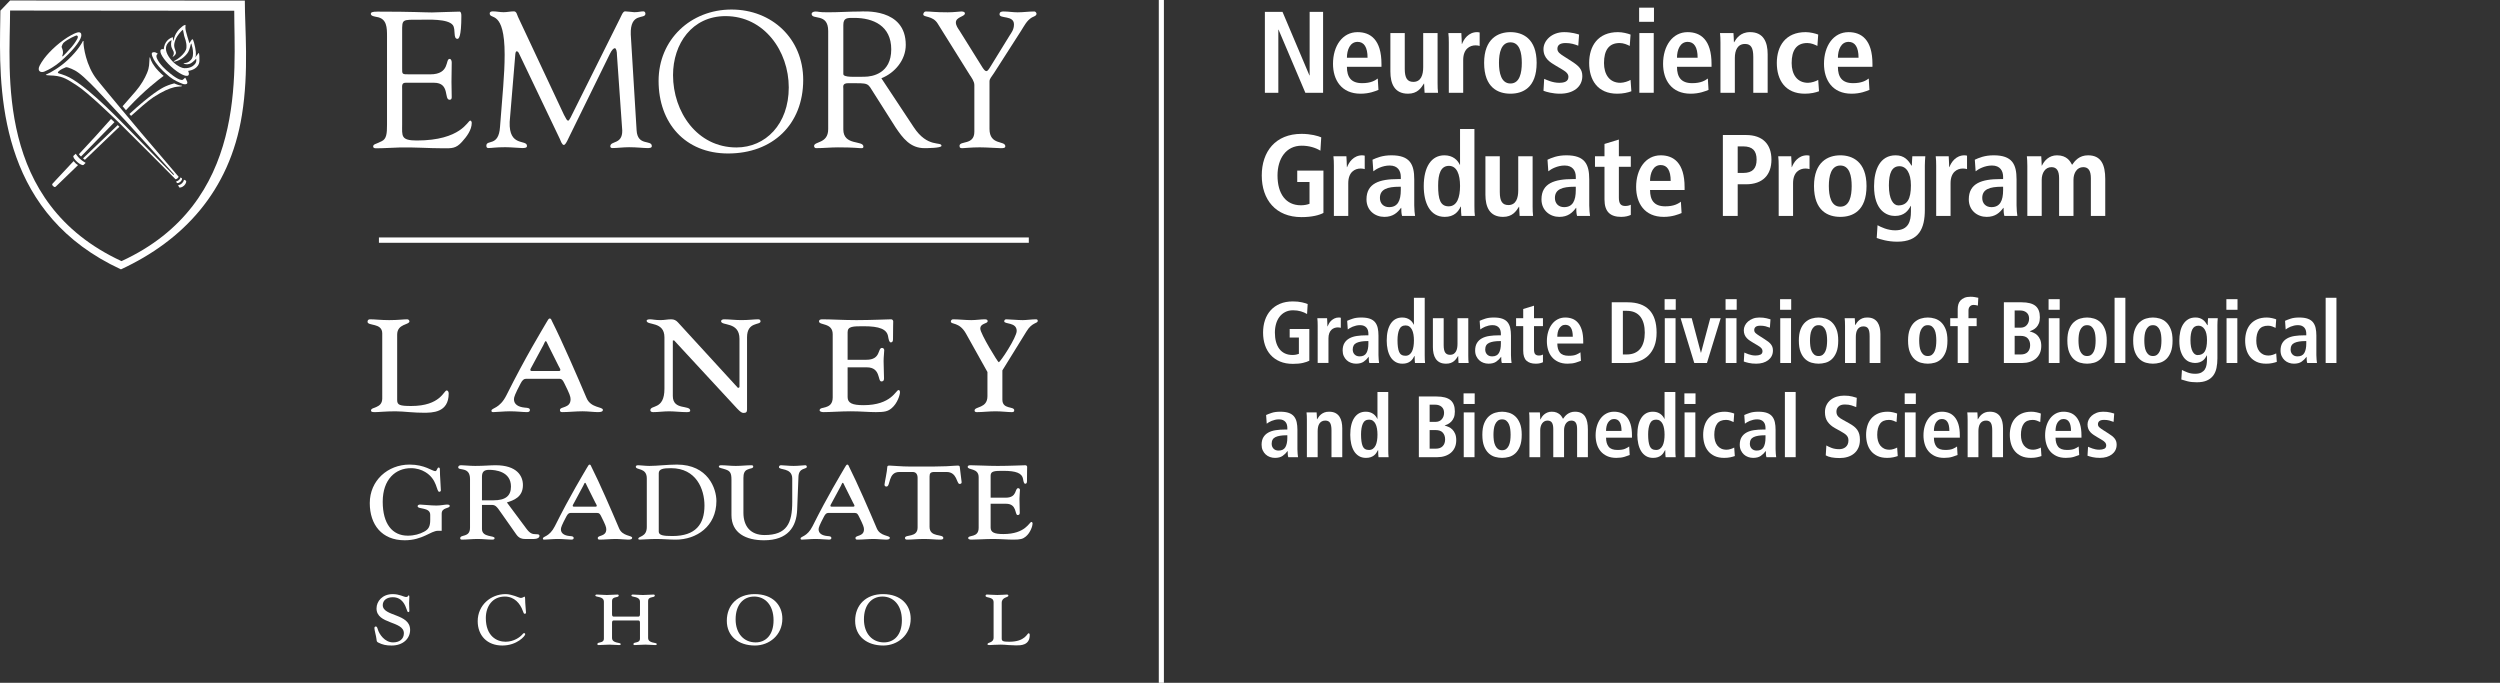 <?xml version="1.0" encoding="utf-8"?>
<!-- Generator: Adobe Illustrator 25.4.1, SVG Export Plug-In . SVG Version: 6.00 Build 0)  -->
<svg version="1.1" id="Layer_1" xmlns="http://www.w3.org/2000/svg" xmlns:xlink="http://www.w3.org/1999/xlink" x="0px" y="0px"
	 width="480px" height="131.092px" viewBox="0 0 480 131.092" style="enable-background:new 0 0 480 131.092;" xml:space="preserve"
	>
    <rect x="0" y="0" width="480" height="131.092" fill="#333333" stroke="none"/>
    <title>Emory Laney Graduate School Graduate Division of Biological and Biomedical Sciences Neuroscience Graduate Program</title>
<style type="text/css">
	.st0{fill:#FFFFFF;}
</style>
<g>
	<rect x="222.489" class="st0" width="0.98" height="131.092"/>
	<g>
		<path class="st0" d="M242.857,2.274h3.384l5.165,12.199h0.044V2.274h2.582v15.538h-3.406l-5.143-12.11h-0.044v12.11h-2.582V2.274z
			"/>
		<path class="st0" d="M264.663,17.256c-0.579,0.245-1.781,0.735-3.428,0.735c-3.695,0-5.298-2.649-5.298-5.743
			c0-3.428,1.803-6.077,4.72-6.077c2.471,0,4.586,1.447,4.586,6.122v0.534h-6.634c0,1.959,0.779,3.139,2.916,3.139
			c1.692,0,2.493-0.512,3.005-0.89L264.663,17.256z M262.571,11.089c0-2.026-0.668-3.05-1.915-3.05c-1.447,0-2.048,1.536-2.048,3.05
			H262.571z"/>
		<path class="st0" d="M276.015,15.92c0,0.712,0.022,1.38,0.089,1.892h-2.582c-0.023-0.579-0.089-1.18-0.089-1.758l-0.067-0.022
			l0.022,0.022c-0.533,0.846-1.246,1.936-3.05,1.936c-2.604,0-3.384-1.936-3.384-4.252v-7.39h2.761v6.879
			c0,1.758,0.49,2.493,1.648,2.493c1.469,0,1.892-1.336,1.892-2.805V6.348h2.761V15.92z"/>
		<path class="st0" d="M278.174,8.24c0-0.712-0.023-1.38-0.09-1.892h2.493c0.023,0.69,0.089,1.402,0.089,2.092h0.045
			c0.333-0.89,1.202-2.271,2.916-2.271c0.178,0,0.312,0.045,0.467,0.067v2.582c-0.245-0.067-0.489-0.111-0.779-0.111
			c-1.135,0-2.382,0.69-2.382,2.827v6.278h-2.76V8.24z"/>
		<path class="st0" d="M290.006,6.169c2.337,0,5.03,1.225,5.03,5.899c0,4.808-2.694,5.921-5.03,5.921
			c-2.338,0-5.054-1.113-5.054-5.921C284.952,7.394,287.668,6.169,290.006,6.169z M290.006,16.031c1.781,0,2.181-2.048,2.181-3.963
			c0-1.915-0.4-3.94-2.181-3.94c-1.782,0-2.204,2.026-2.204,3.94C287.802,13.983,288.225,16.031,290.006,16.031z"/>
		<path class="st0" d="M296.482,15.141c0.446,0.178,1.581,0.757,2.872,0.757c1.002,0,1.781-0.245,1.781-1.135
			c0-0.446-0.223-0.869-1.225-1.447l-1.135-0.668c-1.158-0.69-2.426-1.425-2.426-3.228c0-1.58,1.536-3.25,3.963-3.25
			c1.469,0,2.604,0.379,2.871,0.468l-0.156,2.137c-0.69-0.267-1.425-0.512-2.426-0.512c-1.113,0-1.581,0.423-1.581,1.113
			c0,0.623,0.49,0.957,1.292,1.469l1.358,0.868c1.425,0.913,2.137,1.558,2.137,2.894c0,2.114-1.781,3.383-4.274,3.383
			c-1.425,0-2.604-0.334-3.183-0.557L296.482,15.141z"/>
		<path class="st0" d="M313.222,17.523c-0.646,0.245-1.603,0.467-2.716,0.467c-3.784,0-5.387-2.649-5.387-5.899
			c0-3.272,1.692-5.922,5.543-5.922c0.869,0,1.892,0.267,2.405,0.468l-0.156,2.181c-0.49-0.245-1.18-0.557-1.937-0.557
			c-2.092,0-3.005,1.403-3.005,3.851c0,2.137,1.024,3.785,3.139,3.785c0.668,0,1.581-0.312,1.959-0.557L313.222,17.523z"/>
		<path class="st0" d="M314.712,1.472h2.849v2.716h-2.849V1.472z M314.756,6.348h2.761v11.464h-2.761V6.348z"/>
		<path class="st0" d="M328.037,17.256c-0.579,0.245-1.781,0.735-3.428,0.735c-3.695,0-5.299-2.649-5.299-5.743
			c0-3.428,1.803-6.077,4.72-6.077c2.471,0,4.586,1.447,4.586,6.122v0.534h-6.634c0,1.959,0.779,3.139,2.915,3.139
			c1.692,0,2.493-0.512,3.005-0.89L328.037,17.256z M325.945,11.089c0-2.026-0.668-3.05-1.915-3.05c-1.447,0-2.048,1.536-2.048,3.05
			H325.945z"/>
		<path class="st0" d="M330.329,8.24c0-0.712-0.022-1.38-0.089-1.892h2.582c0.023,0.579,0.089,1.18,0.089,1.758h0.067h-0.022
			c0.4-0.69,1.179-1.937,3.05-1.937c2.604,0,3.384,1.937,3.384,4.252v7.391h-2.761v-6.879c0-1.759-0.446-2.493-1.581-2.493
			c-1.447,0-1.959,1.225-1.959,2.694v6.678h-2.761V8.24z"/>
		<path class="st0" d="M349.251,17.523c-0.646,0.245-1.603,0.467-2.716,0.467c-3.784,0-5.387-2.649-5.387-5.899
			c0-3.272,1.692-5.922,5.543-5.922c0.869,0,1.892,0.267,2.405,0.468l-0.156,2.181c-0.49-0.245-1.18-0.557-1.937-0.557
			c-2.092,0-3.005,1.403-3.005,3.851c0,2.137,1.024,3.785,3.139,3.785c0.668,0,1.581-0.312,1.959-0.557L349.251,17.523z"/>
		<path class="st0" d="M358.933,17.256c-0.579,0.245-1.781,0.735-3.428,0.735c-3.695,0-5.299-2.649-5.299-5.743
			c0-3.428,1.803-6.077,4.72-6.077c2.471,0,4.586,1.447,4.586,6.122v0.534h-6.634c0,1.959,0.779,3.139,2.915,3.139
			c1.692,0,2.493-0.512,3.005-0.89L358.933,17.256z M356.841,11.089c0-2.026-0.668-3.05-1.915-3.05c-1.447,0-2.048,1.536-2.048,3.05
			H356.841z"/>
		<path class="st0" d="M249.069,32.759h5.03v8.125c-0.802,0.423-2.181,0.802-4.207,0.802c-4.987,0-7.635-3.384-7.635-7.992
			c0-4.608,2.648-7.992,7.635-7.992c1.781,0,3.184,0.401,3.784,0.668l-0.156,2.56c-0.913-0.557-2.159-0.957-3.584-0.957
			c-3.028,0-4.653,2.493-4.653,5.721c0,3.495,1.581,5.721,4.497,5.721c0.668,0,1.269-0.134,1.648-0.289V34.94h-2.359V32.759z"/>
		<path class="st0" d="M256.106,31.89c0-0.712-0.023-1.38-0.09-1.892h2.493c0.023,0.69,0.089,1.402,0.089,2.092h0.045
			c0.333-0.89,1.202-2.271,2.916-2.271c0.178,0,0.312,0.045,0.467,0.067v2.582c-0.245-0.067-0.489-0.111-0.779-0.111
			c-1.135,0-2.382,0.69-2.382,2.827v6.278h-2.76V31.89z"/>
		<path class="st0" d="M263.522,30.666c0.779-0.356,1.869-0.846,3.628-0.846c3.562,0,4.386,1.736,4.386,4.608v5.009
			c0,0.824,0.089,1.581,0.156,2.026h-2.493c-0.133-0.445-0.156-1.002-0.156-1.558h-0.044c-0.69,0.935-1.558,1.736-3.205,1.736
			c-1.781,0-3.428-1.224-3.428-3.361c0-3.117,2.538-3.896,6.032-3.896h0.557V33.96c0-1.135-0.557-2.181-2.138-2.181
			c-1.379,0-2.604,0.668-3.138,1.113L263.522,30.666z M268.953,35.853h-0.245c-2.36,0-3.762,0.49-3.762,2.159
			c0,1.046,0.69,1.758,1.759,1.758c1.647,0,2.248-1.224,2.248-3.272V35.853z"/>
		<path class="st0" d="M283.088,24.767v14.737c0,0.824,0.022,1.536,0.089,1.959h-2.582c-0.044-0.334-0.089-1.002-0.089-1.781h-0.067
			c-0.445,0.979-1.269,1.959-3.05,1.959c-2.849,0-4.03-2.716-4.03-5.899c0-3.74,1.492-5.922,3.963-5.922
			c1.647,0,2.56,0.935,2.961,1.826h0.044v-6.879H283.088z M278.147,39.615c1.625,0,2.181-1.758,2.181-3.918
			c0-2.226-0.623-3.852-2.137-3.852c-1.536,0-2.07,1.492-2.07,3.785C276.12,38.279,276.543,39.615,278.147,39.615z"/>
		<path class="st0" d="M294.262,39.571c0,0.712,0.022,1.38,0.089,1.892h-2.582c-0.023-0.579-0.089-1.18-0.089-1.758l-0.067-0.022
			l0.022,0.022c-0.533,0.846-1.246,1.936-3.05,1.936c-2.604,0-3.384-1.936-3.384-4.252v-7.39h2.761v6.879
			c0,1.758,0.49,2.493,1.648,2.493c1.469,0,1.892-1.336,1.892-2.805v-6.567h2.761V39.571z"/>
		<path class="st0" d="M297.12,30.666c0.779-0.356,1.869-0.846,3.628-0.846c3.562,0,4.386,1.736,4.386,4.608v5.009
			c0,0.824,0.089,1.581,0.156,2.026h-2.493c-0.133-0.445-0.156-1.002-0.156-1.558h-0.044c-0.69,0.935-1.558,1.736-3.205,1.736
			c-1.781,0-3.428-1.224-3.428-3.361c0-3.117,2.538-3.896,6.032-3.896h0.557V33.96c0-1.135-0.557-2.181-2.138-2.181
			c-1.379,0-2.604,0.668-3.138,1.113L297.12,30.666z M302.551,35.853h-0.245c-2.36,0-3.762,0.49-3.762,2.159
			c0,1.046,0.69,1.758,1.758,1.758c1.648,0,2.249-1.224,2.249-3.272V35.853z"/>
		<path class="st0" d="M308.062,27.638l2.761-0.846v3.206h2.292v2.026h-2.292v5.943c0,1.225,0.445,1.581,1.246,1.581
			c0.49,0,0.846-0.134,1.046-0.245v1.959c-0.423,0.2-1.023,0.378-1.848,0.378c-2.048,0-3.205-0.935-3.205-3.339v-6.278h-1.825
			v-2.026h1.825V27.638z"/>
		<path class="st0" d="M322.864,40.906c-0.579,0.245-1.781,0.735-3.428,0.735c-3.695,0-5.299-2.649-5.299-5.743
			c0-3.428,1.803-6.077,4.72-6.077c2.471,0,4.586,1.447,4.586,6.122v0.534h-6.634c0,1.959,0.779,3.139,2.916,3.139
			c1.692,0,2.493-0.512,3.005-0.89L322.864,40.906z M320.772,34.74c0-2.026-0.668-3.05-1.915-3.05c-1.447,0-2.048,1.536-2.048,3.05
			H320.772z"/>
		<path class="st0" d="M330.789,25.924h4.453c3.205,0,4.876,1.781,4.876,4.719c0,2.939-1.67,4.741-4.876,4.741h-1.603v6.077h-2.849
			V25.924z M334.707,33.204c1.781,0,2.561-0.868,2.561-2.56s-0.78-2.538-2.561-2.538h-1.069v5.098H334.707z"/>
		<path class="st0" d="M341.509,31.89c0-0.712-0.023-1.38-0.09-1.892h2.493c0.023,0.69,0.089,1.402,0.089,2.092h0.045
			c0.333-0.89,1.202-2.271,2.916-2.271c0.178,0,0.312,0.045,0.467,0.067v2.582c-0.245-0.067-0.489-0.111-0.779-0.111
			c-1.135,0-2.382,0.69-2.382,2.827v6.278h-2.76V31.89z"/>
		<path class="st0" d="M353.342,29.82c2.337,0,5.03,1.225,5.03,5.899c0,4.808-2.694,5.921-5.03,5.921
			c-2.338,0-5.054-1.113-5.054-5.921C348.288,31.044,351.004,29.82,353.342,29.82z M353.342,39.682c1.781,0,2.181-2.048,2.181-3.963
			c0-1.915-0.4-3.94-2.181-3.94c-1.782,0-2.205,2.026-2.205,3.94C351.138,37.634,351.561,39.682,353.342,39.682z"/>
		<path class="st0" d="M360.487,43.243c0.645,0.356,1.936,0.98,3.384,0.98c2.604,0,3.027-1.803,3.027-3.606v-1.091h-0.044
			c-0.446,0.891-1.225,1.937-3.028,1.937c-1.602,0-4.007-1.069-4.007-5.699c0-3.161,1.136-5.944,4.141-5.944
			c1.669,0,2.448,0.957,3.027,1.959h0.09c0-0.601,0.066-1.18,0.089-1.781h2.493c-0.044,0.601-0.089,1.202-0.089,1.803v8.46
			c0,3.584-1.091,6.144-5.299,6.144c-1.826,0-3.272-0.468-3.94-0.712L360.487,43.243z M364.471,39.437
			c1.736,0,2.426-1.247,2.426-3.851c0-2.404-0.913-3.695-2.226-3.673c-1.446,0.022-2.003,1.358-2.003,3.695
			C362.668,38.302,363.536,39.437,364.471,39.437z"/>
		<path class="st0" d="M371.749,31.89c0-0.712-0.023-1.38-0.09-1.892h2.493c0.023,0.69,0.089,1.402,0.089,2.092h0.045
			c0.333-0.89,1.202-2.271,2.916-2.271c0.178,0,0.312,0.045,0.467,0.067v2.582c-0.245-0.067-0.489-0.111-0.779-0.111
			c-1.135,0-2.382,0.69-2.382,2.827v6.278h-2.76V31.89z"/>
		<path class="st0" d="M379.165,30.666c0.779-0.356,1.869-0.846,3.628-0.846c3.562,0,4.386,1.736,4.386,4.608v5.009
			c0,0.824,0.089,1.581,0.156,2.026h-2.493c-0.133-0.445-0.156-1.002-0.156-1.558h-0.044c-0.69,0.935-1.558,1.736-3.205,1.736
			c-1.781,0-3.428-1.224-3.428-3.361c0-3.117,2.538-3.896,6.032-3.896h0.557V33.96c0-1.135-0.557-2.181-2.138-2.181
			c-1.379,0-2.604,0.668-3.138,1.113L379.165,30.666z M384.596,35.853h-0.244c-2.36,0-3.762,0.49-3.762,2.159
			c0,1.046,0.69,1.758,1.758,1.758c1.648,0,2.249-1.224,2.249-3.272V35.853z"/>
		<path class="st0" d="M389.248,31.868c0-0.824-0.045-1.447-0.09-1.87h2.761c0.023,0.601,0.089,1.202,0.089,1.803h0.044
			c0.423-0.89,1.314-1.981,2.895-1.981c1.936,0,2.56,1.202,2.894,1.826c0.556-0.802,1.38-1.826,3.072-1.826
			c2.493,0,3.294,1.781,3.294,4.564v7.079h-2.761v-7.235c0-1.425-0.445-2.137-1.469-2.137c-1.224,0-1.869,1.158-1.869,2.427v6.946
			h-2.761v-7.235c0-1.425-0.446-2.137-1.469-2.137c-1.225,0-1.87,1.158-1.87,2.427v6.946h-2.76V31.868z"/>
	</g>
	<g>
		<path class="st0" d="M23.328,50.135C-0.991,38.884,1.926,13.766,1.937,2.024l43.037,0.043
			C44.962,13.81,47.671,38.939,23.328,50.135 M1.934,0.094l-1.856,1.95C0.055,3.448,0.025,5.213,0.016,6.081
			c-0.182,13.797,0.758,35.256,23.206,45.637C35.1,46.215,44.089,36.759,46.448,22.094c1.375-8.494,0.551-16.557,0.56-21.98
			L1.934,0.094z"/>
		<path class="st0" d="M14.135,30.928c-1.724,1.845-3.425,3.666-3.999,4.278c-0.133,0.143-0.147,0.288-0.069,0.377
			c0.12,0.128,0.281,0.295,0.345,0.31c0.108,0.019,0.183,0.067,0.367-0.132c0.077-0.086,1.972-1.913,4.211-4.067
			c0,0-0.227-0.116-0.424-0.29C14.367,31.225,14.135,30.928,14.135,30.928"/>
		<path class="st0" d="M15.288,30.439c0.441,0.425,1.156,0.836,1.156,0.836l-0.395,0.381c-0.148,0.161-0.703-0.096-1.242-0.572
			c-0.535-0.479-0.847-1.003-0.697-1.166l0.439-0.397C14.548,29.522,14.851,30.02,15.288,30.439"/>
		<path class="st0" d="M34.95,35.182c0.352-0.355,0.37-0.683,0.37-0.683l0.392,0.19c0.114,0.122,0.017,0.572-0.344,0.926
			c-0.362,0.355-0.852,0.473-0.97,0.351l-0.205-0.419C34.194,35.547,34.58,35.55,34.95,35.182"/>
		<path class="st0" d="M34.359,34.552c0.233-0.21,0.311-0.491,0.311-0.491l0.251,0.174c0.084,0.087,0.009,0.375-0.253,0.629
			c-0.265,0.261-0.624,0.349-0.708,0.257l-0.149-0.277C33.811,34.845,34.128,34.76,34.359,34.552"/>
		<path class="st0" d="M35.557,14.907l-0.456,0.406c-0.625,0.237-2.047-0.85-3.167-1.832c-0.75-0.654-2.25-2.31-1.824-2.981
			l0.189-0.192c-0.134-0.082-0.249-0.15-0.34-0.197c-0.125-0.065-0.289-0.112-0.48-0.089c-0.177,0.022-0.32,0.095-0.335,0.24
			c-0.03,0.298,0.141,0.696,0.38,1.167c0.236,0.467,1.171,1.824,3.052,3.323c0.858,0.685,1.842,1.107,2.551,1.367
			c0.128,0.046,0.573,0.139,0.766-0.052c0.2-0.197-0.019-0.543-0.171-0.874C35.686,15.105,35.627,15.008,35.557,14.907"/>
		<path class="st0" d="M16.039,7.894v0.457c0,0.454,0.416,4.228,2.597,6.956c1.88,2.349,7.565,9.123,8.469,10.2
			c0.85,1.007,6.425,7.526,7.127,8.354c0.029,0.035,0.066,0.078,0.072,0.085c0.003,0.01-0.077,0.179-0.241,0.314
			c-0.18,0.139-0.369,0.154-0.369,0.154c-0.021-0.015-0.146-0.146-0.167-0.173c-0.205-0.235-9.835-9.869-10.776-10.774
			c-0.937-0.908-5.894-5.712-7.941-7.02c-1.772-1.132-2.579-1.765-4.523-1.928c0,0-1.384-0.051-1.477-0.12
			c-0.016-0.012,0.008-0.072,0.043-0.088c0.856-0.348,2.729-1.439,4.206-2.844c2.072-1.965,2.733-3.342,2.834-3.555
			C15.916,7.859,16.039,7.846,16.039,7.894 M17.397,16.049c-2.003-1.988-2.764-2.451-3.663-2.837
			c-0.467-0.202-0.935-0.353-1.075-0.3c-0.392,0.148-0.98,0.41-1.345,0.728c-0.266,0.235-0.242,0.345-0.096,0.422
			c0.144,0.08,1.158,0.3,2.086,0.794c1.622,0.866,4.668,2.988,11.306,9.849c3.372,3.486,8.681,8.882,8.681,8.882l0.135-0.107
			c0,0-7.724-8.662-13.752-15.068C18.822,17.499,18.07,16.723,17.397,16.049"/>
		<path class="st0" d="M11.455,11.938c-0.881,0.737-1.978,1.417-2.954,1.811c-0.611,0.251-1.478-0.031-0.855-1.216
			c0.189-0.353,0.458-0.799,0.826-1.289c1.157-1.538,3.229-3.431,5.244-4.519c0.611-0.332,1.175-0.546,1.43-0.53
			c0.495,0.032,0.523,0.45,0.433,0.846C15.376,7.911,13.924,9.863,11.455,11.938 M12.068,10.81c0.218-0.193,1.019-1.007,1.699-1.799
			c0.712-0.836,1.088-1.586,1.088-1.586s0.109-0.235,0.089-0.397c-0.017-0.127-0.147-0.179-0.197-0.219
			c-0.074-0.07-1.811,0.716-2.575,1.432c-0.096,0.084-0.26,0.435-0.336,0.693c-0.068,0.216,0.506,0.828,0.128,1.764
			C11.913,10.827,12.035,10.838,12.068,10.81"/>
		<path class="st0" d="M22.606,24.018c-0.405,0.383-6.665,6.385-6.665,6.385c0.089,0.093,0.356,0.285,0.356,0.285
			s5.746-5.521,6.174-5.921c0.114-0.11,0.368-0.342,0.463-0.42L22.606,24.018z"/>
		<path class="st0" d="M34.402,16.616c0.087-0.007,0.182-0.015,0.265-0.019c0.092-0.005,0.216-0.029,0.237-0.047
			c0.051-0.041,0.085-0.102-0.016-0.103c-0.298-0.009-0.825-0.158-1.432-0.442c-0.37,0.099-0.973,0.262-1.687,0.582
			c-0.903,0.399-2.878,1.583-6.926,5.295l0.318,0.371c1.402-1.265,3.278-2.924,4.296-3.588c1.809-1.179,3.113-1.708,3.995-1.917
			C33.711,16.686,34.104,16.64,34.402,16.616"/>
		<path class="st0" d="M30.462,13.672c-1.111-1.159-1.465-1.99-1.641-2.602c-0.008-0.021-0.014-0.043-0.022-0.055
			c-0.005-0.009-0.055-0.022-0.065,0.027c-0.009,0.021-0.018,0.051-0.018,0.074c-0.097,1.196,0.012,1.696-0.494,2.918
			c-0.42,1.019-1.161,2.313-2.181,3.499c-0.585,0.689-1.584,1.814-2.5,2.864l0.643,0.762c0.063-0.073,0.269-0.288,0.503-0.54
			c3.086-3.298,5.773-5.343,6.735-6.05C31.074,14.277,30.752,13.972,30.462,13.672"/>
		<path class="st0" d="M21.314,22.84c-1.301,1.469-2.609,2.918-2.992,3.339c-0.321,0.36-3.168,3.423-3.168,3.423
			s0.068,0.122,0.157,0.221c0.091,0.099,0.24,0.232,0.24,0.232s5.974-6.127,6.424-6.6L21.314,22.84z"/>
		<path class="st0" d="M31.551,9.619c0-0.045,0.005-0.088,0.006-0.134c-0.311-0.084-0.549-0.072-0.671,0.062
			c-0.392,0.424,0.475,1.864,1.938,3.218c1.461,1.352,2.961,2.11,3.354,1.687c0.157-0.172,0.109-0.505-0.097-0.933
			C33.954,13.767,31.551,10.979,31.551,9.619"/>
		<path class="st0" d="M38.137,10.162c-0.206,0.238-0.557,0.791-0.769,0.978c0.228-0.202,0.359-0.692,0.11-1.982
			c-0.175-0.903-0.288-1.199-0.407-1.5c-0.066-0.169-0.168-0.126-0.29,0.006c-0.114,0.128-0.385,0.597-0.394,0.624
			c-0.025,0.11,0.003,0.009-0.421-1.299c-0.264-0.831-0.377-1.411-0.366-1.704c0.007-0.152,0.016-0.314,0.022-0.432
			c0.006-0.101-0.052-0.101-0.317,0.015c-0.141,0.059-1.258,0.838-1.721,2.011c-0.266,0.68-0.287,1.241-0.328,0.899
			c-0.081-0.665-0.069-0.656-0.134-0.634c-0.37,0.12-1.666,0.708-1.67,2.457c0,1.489,2.803,4.646,5.077,3.93
			c0,0,1.73-0.329,1.762-1.883C38.32,10.089,38.137,10.162,38.137,10.162 M37.571,12.094c-0.088,0.158-0.406,0.565-0.897,0.779
			c-0.542,0.236-1.262,0.278-1.634,0.158c-1.68-0.518-2.69-2.233-2.69-2.233c-1.322-2.136,0.452-3.051,0.602-3.082
			c0,0-0.188,0.701-0.07,1.177c0.101,0.428,0.357,0.754,0.436,0.994c0.164,0.47-0.063,0.798-0.171,0.951
			c-0.06,0.08,0.095,0.039,0.132,0.014c0.025-0.02,0.044-0.043,0.101-0.084c0.246-0.181,0.467-0.466,0.397-0.765
			c-0.155-0.659-0.63-1.074-0.069-2.438c0.346-0.829,1.143-1.649,1.221-1.699c0.123-0.086,0.206-0.194,0.21-0.107
			c0.003,0.091,0.145,0.706,0.219,1.102c0.073,0.398,0.533,1.21,0.433,2.329c-0.1,1.119-1.935,2.35-2.186,2.427
			c-0.083,0.029-0.211,0.105-0.245,0.133c-0.065,0.065,0.028,0.08,0.071,0.087c0.099,0.018,0.88-0.169,1.507-0.607
			c0.521-0.364,1.021-0.917,1.195-1.241c0.32-0.602,0.476-1.436,0.509-1.514c0.052-0.131,0.106-0.127,0.121-0.055
			c0.017,0.067,0.147,0.558,0.197,0.808c0.026,0.142,0.109,0.526,0.11,0.953c0.004,0.842-0.242,1.234-0.739,1.61
			c-0.28,0.217-0.588,0.297-0.929,0.33l-0.117,0.019c-0.046,0.01-0.09,0.025,0.013,0.074c0.03,0.015,0.072,0.025,0.119,0.05
			c0.278,0.125,0.869,0.114,1.245-0.119c0.173-0.109,0.406-0.275,0.721-0.581c0.116-0.113,0.279-0.324,0.293-0.255
			C37.699,11.41,37.732,11.79,37.571,12.094"/>
		<path class="st0" d="M139.301,3.094c7.45,0,12.141,6.754,12.141,13.695c0,7.058-4.467,11.522-10.042,11.522
			c-7.558,0-12.178-6.828-12.178-13.888C129.222,8.399,132.886,3.094,139.301,3.094 M139.798,29.468
			c8.511,0,14.417-5.544,14.417-14.126c0-7.896-5.985-13.511-13.768-13.511c-7.83,0-13.998,5.768-13.998,13.704
			C126.45,23.58,131.508,29.468,139.798,29.468"/>
		<path class="st0" d="M161.919,4.806c0-1.443,0.776-1.369,2.114-1.369c3.64,0,7.085,1.518,7.085,6.036
			c0,4.592-3.558,5.261-5.159,5.261c-1.741,0-4.04,0.18-4.04-0.519V4.806z M169.223,15.027c2.607-1.031,4.684-3.518,4.684-6.402
			c0-7.157-8.204-6.414-8.8-6.414c-1.936,0-4.035,0.149-6.169,0.149c-1.893,0-1.709-0.149-2.373-0.149
			c-0.445,0-0.736,0.223-0.736,0.444c0,1.262,3.183-0.259,3.183,3.3v18.849c0,2.819-2.709,2.299-2.709,3.23
			c0,0.225,0.156,0.41,0.37,0.41c1.408,0,2.809-0.151,4.209-0.151c3.075,0,3.923,0.151,4.262,0.151c0.293,0,0.629,0.074,0.629-0.297
			c0-1.263-3.857-0.113-3.857-3.305v-7.831c0-0.372-0.225-1.041,0.956-1.041c4.165,0,3.605-0.111,4.941,1.967l4.122,6.498
			c1.417,2.114,2.856,4.008,5.556,4.008c0.338,0,3.273,0,3.273-0.446c0-0.895-2.679,0.482-5.345-3.604L169.223,15.027z"/>
		<path class="st0" d="M180.045,4.54c-0.962-1.595-2.778-1.151-2.778-1.78c0-0.259,0.225-0.557,0.484-0.557
			c1.002,0,1.701,0.161,4.218,0.161c1.223,0,2.226-0.161,2.592-0.161c0.259,0,0.702,0.04,0.702,0.372
			c0,0.629-1.737,0.664-1.737,1.743c0,0.591,0.441,1.184,0.669,1.517l4.465,7.154c0.294,0.443,0.513,0.669,0.737,0.669
			c0.18,0,0.404-0.261,0.693-0.742l3.815-6.19c0.256-0.407,0.778-1.039,0.778-2.039c0-1.815-2.773-1.041-2.773-1.927
			c0-0.48,0.365-0.557,0.773-0.557c0.889,0,1.815,0.161,2.702,0.161c1.074,0,2.143-0.161,3.216-0.161
			c0.222,0,0.409,0.265,0.409,0.444c0,0.41-0.625,0.557-0.89,0.707c-0.992,0.591-1.475,1.629-2.072,2.56l-5.179,8.078
			c-0.594,0.925-0.886,1.113-0.886,1.669v9.081c0,3.229,3.035,2.188,3.035,3.339c0,0.333-0.336,0.37-0.848,0.37
			c-0.557,0-2.708-0.162-4.061-0.162c-1.66,0-2.996,0.162-3.326,0.162c-0.334,0-0.555-0.037-0.555-0.446
			c0-1.037,2.848-0.074,2.848-2.706v-8.973c0-0.703-0.556-1.444-0.85-1.889L180.045,4.54z"/>
		<path class="st0" d="M122.228,25.024c0.182,3.109,2.921,1.738,2.921,3.032c0,0.373-0.486,0.373-0.887,0.373
			c-0.707,0-2-0.163-3.475-0.163c-1.141,0-2.328,0.163-3.203,0.163c-0.328,0-0.405-0.184-0.405-0.332
			c0-1.115,2.335-0.299,2.293-3.036l-1.008-14.358c0-0.925-0.184-1.444-0.408-1.444c-0.259,0-0.597,0.332-0.969,1.11l-7.665,15.618
			c-0.187,0.329-0.78,1.846-1.152,1.846c-0.37,0-0.626-0.812-0.741-1.072l-7.886-16.505c-0.119-0.295-0.301-0.407-0.451-0.407
			c-0.107,0-0.22,0.186-0.25,0.555l-1.084,12.99c-0.187,4.923,3.322,3.293,3.322,4.627c0,0.369-0.407,0.406-0.927,0.406
			c-0.479,0-2.142-0.163-3.232-0.163c-1.923,0-2.555,0.163-3.274,0.163c-0.264,0-0.368-0.184-0.368-0.447
			c0-1.258,2.365,0.263,2.623-3.59c0.448-6.047,0.89-9.976,0.89-13.906c0-8.709-2.867-6.634-2.867-7.893
			c0-0.333,0.291-0.409,0.628-0.409c0.665,0,1.331,0.161,2.036,0.161c0.665,0,1.326-0.161,1.978-0.161
			c0.52,0,0.593,0.629,0.779,1.036l8.839,18.833c0.413,0.779,0.556,1.113,0.821,1.113c0.184,0,0.549-0.777,1.148-2.004l8.835-17.719
			c0.215-0.408,0.512-1.296,0.951-1.259c0.374,0,1.552,0.161,1.733,0.161c0.855,0,1.184-0.161,1.775-0.161
			c0.224,0,0.372,0.221,0.372,0.443c0,1.186-2.964-0.407-2.813,4.007L122.228,25.024z"/>
		<path class="st0" d="M77.212,13.013c0,1.261-0.073,1.261,1.402,1.261h3.992c3.835,0,2.848-2.968,3.723-2.968
			c0.293,0,0.403,0.407,0.403,0.705c0,1.3-0.047,2.558-0.047,3.73c0,0.963,0.047,1.928,0.047,2.93c0,0.334-0.143,0.482-0.403,0.482
			c-1.136,0,0.112-3.265-2.981-3.265h-5.474c-0.777,0-0.662,0.633-0.662,1.187v6.823c0,2.186-0.294,3.077,2.809,3.077
			c8.523,0,9.781-3.819,10.259-3.819c0.259,0,0.295,0.373,0.295,0.443c0,1.336-0.958,2.63-1.845,3.599
			c-1.184,1.347-1.999,1.273-3.61,1.273c-2.813,0-5.615-0.229-8.426-0.155c-1.473,0.04-3.025,0.155-4.497,0.155
			c-0.334,0-0.553-0.079-0.553-0.374c0.069-0.453,0.442-0.38,1.626-0.978c0.959-0.444,1.038-1.484,1.038-3.223V7.004
			c0-1.671,0-3.452-2.001-3.752C72.013,3.18,71.2,3.103,71.2,2.676c0-0.297,0.22-0.445,1.29-0.445c6.973,0,8.895,0.159,10.451,0.159
			c0.736,0,4.126-0.159,5.273-0.159c0.293,0,0.367,0.372,0.367,0.812c0,4.117-0.515,4.416-0.738,4.416
			c-0.892,0-0.298-1.782-0.892-2.633C86,3.564,82.165,3.785,80.685,3.785c-3.547,0-3.473-0.148-3.473,2.336V13.013z"/>
		<rect x="72.754" y="45.591" class="st0" width="124.778" height="1.024"/>
		<path class="st0" d="M84.804,101.91h-0.692c-1.417,0-2.957,1.822-6.417,1.822c-4.402,0-6.698-3.018-6.698-7.14
			c0-4.336,3.457-7.393,7.643-7.393c2.925,0,4.339,1.261,4.936,1.261c0.346,0,0.346-0.694,0.633-0.694
			c0.189,0,0.25,0.124,0.25,0.382c0,1.317,0.188,3.332,0.188,3.994c0,0.188-0.156,0.283-0.313,0.283
			c-0.567,0-0.315-2.391-2.705-3.806c-0.694-0.412-1.606-0.729-2.737-0.729c-2.928,0-5.41,2.113-5.41,6.449
			c0,4.223,1.825,6.511,4.812,6.511c1.258,0,2.298-0.313,3.115-0.753c0.911-0.472,1.195-1.065,1.195-2.299v-0.941
			c0-1.54-2.422-1.005-2.422-1.668c0-0.19,0.221-0.312,0.471-0.312c0.534,0,2.044,0.188,3.146,0.188
			c0.816,0,1.638-0.188,2.013-0.188c0.41,0,0.535,0.091,0.535,0.253c0,0.561-1.542,0.253-1.542,1.477V101.91z"/>
		<path class="st0" d="M92.537,91.532c0-1.01,0.474-1.324,1.386-1.324c1.165,0,4.181,0.286,4.181,3.212
			c0,1.789-1.038,2.64-3.366,2.64h-2.201V91.532z M92.537,96.943h1.762c0.756,0,0.975,0.124,1.95,1.571l2.895,4.118
			c0.531,0.757,1.162,0.85,1.601,0.85h1.795c0.628,0,1.037-0.25,1.037-0.593c0-0.256-0.157-0.321-0.692-0.321
			c-0.691,0-1.133-0.153-1.794-1.033l-3.771-5.067c1.289-0.408,3.082-1.003,3.082-3.335c0-1.762-1.163-3.806-5.251-3.806
			c-1.04,0-2.205,0.13-3.905,0.13c-1.129,0-2.01-0.13-2.671-0.13c-0.348,0-0.596,0.092-0.596,0.409c0,0.695,2.265-0.219,2.265,2.228
			v9.351c0,1.978-1.887,1.222-1.887,2.041c0,0.157,0.123,0.254,0.315,0.254c0.942,0,2.045-0.128,3.049-0.128
			c0.976,0,1.951,0.128,2.799,0.128c0.346,0,0.44-0.128,0.44-0.284c0-0.566-2.422-0.093-2.422-1.759V96.943z"/>
		<path class="st0" d="M114.3,96.501c0.127,0.251,0.282,0.468,0.282,0.599c0,0.122-0.093,0.183-0.221,0.183h-4.183
			c-0.124,0-0.219-0.061-0.219-0.183c0-0.13,0.156-0.348,0.283-0.599l1.728-3.21c0.192-0.345,0.224-0.596,0.38-0.596
			c0.094,0,0.157,0.22,0.442,0.786L114.3,96.501z M114.646,98.485c0.442,0,0.566,0.216,0.815,0.722
			c0.788,1.569,0.944,2.011,0.944,2.42c0,1.446-1.633,1.074-1.633,1.667c0,0.219,0.095,0.315,0.347,0.315
			c0.974,0,2.075-0.127,3.112-0.127c0.848,0,1.794,0.127,2.388,0.127c0.508,0,0.757-0.096,0.757-0.348
			c0-0.501-1.854-0.251-2.515-1.823c-1.384-3.271-3.772-8.776-5.285-11.763c-0.127-0.256-0.16-0.476-0.378-0.476
			c-0.157,0-0.282,0.219-0.534,0.66c-0.723,1.263-3.146,5.194-6.133,11.173c-1.039,2.068-2.296,1.916-2.296,2.357
			c0,0.188,0.093,0.219,0.28,0.219c0.474,0,1.668-0.127,2.551-0.127c1.1,0,1.979,0.127,2.639,0.127c0.318,0,0.441-0.127,0.441-0.315
			c0-0.283-0.251-0.345-0.785-0.374c-1.009-0.097-1.668-0.504-1.668-1.293c0-0.311,0.155-0.786,1.04-2.451
			c0.25-0.476,0.469-0.691,0.816-0.691H114.646z"/>
		<path class="st0" d="M126.481,90.87c0-0.821,0.818-0.98,2.361-0.98c4.841,0,6.416,4.03,6.416,7.177
			c0,3.587-1.701,5.851-6.135,5.851c-1.73,0-2.642-0.129-2.642-0.85V90.87z M124.186,101.181c0,1.987-1.635,1.708-1.635,2.272
			c0,0.091,0.09,0.157,0.25,0.157c0.503,0,1.825-0.127,3.239-0.127c1.228,0,2.487,0.127,3.714,0.127c3.93,0,7.796-2.516,7.796-7.423
			c0-2.365-1.603-6.987-7.579-6.987c-0.912,0-1.853,0.068-2.766,0.127c-0.883,0.062-1.731,0.131-2.519,0.131
			c-0.441,0-0.88-0.038-1.226-0.069c-0.377-0.03-0.659-0.062-0.878-0.062c-0.317,0-0.508,0.062-0.508,0.285
			c0,0.694,2.112,0.125,2.112,2.235V101.181z"/>
		<path class="st0" d="M152.112,91.906c0-2.198-2.582-1.576-2.551-2.228c0-0.221,0.16-0.352,0.411-0.352
			c0.534,0,1.413,0.131,2.389,0.131c0.977,0,1.858-0.131,2.236-0.131c0.187,0,0.313,0.092,0.313,0.312
			c0,0.509-1.539,0.07-1.605,1.894l-0.251,6.355c-0.125,3.267-1.793,5.847-6.355,5.847c-3.493,0-6.259-1.383-6.259-4.846v-6.824
			c0-1.262-0.282-1.633-1.101-1.917c-0.721-0.257-1.321-0.287-1.321-0.535c0-0.155,0.096-0.285,0.441-0.285
			c0.847,0,1.825,0.131,2.797,0.131c1.006,0,2.111-0.131,3.053-0.131c0.187,0,0.312,0.092,0.312,0.252
			c0,0.41-0.628,0.312-1.165,0.601c-0.532,0.253-0.72,0.752-0.72,1.605v6.664c0,2.615,1.381,4.28,4.059,4.28
			c4.275,0,5.315-2.267,5.315-6.355V91.906z"/>
		<path class="st0" d="M163.777,96.501c0.125,0.251,0.283,0.468,0.283,0.599c0,0.122-0.093,0.183-0.22,0.183h-4.184
			c-0.123,0-0.218-0.061-0.218-0.183c0-0.13,0.157-0.348,0.282-0.599l1.731-3.21c0.187-0.345,0.219-0.596,0.375-0.596
			c0.094,0,0.159,0.22,0.443,0.786L163.777,96.501z M164.121,98.485c0.443,0,0.571,0.216,0.82,0.722
			c0.784,1.569,0.943,2.011,0.943,2.42c0,1.446-1.632,1.074-1.632,1.667c0,0.219,0.09,0.315,0.343,0.315
			c0.98,0,2.075-0.127,3.115-0.127c0.854,0,1.797,0.127,2.388,0.127c0.505,0,0.753-0.096,0.753-0.348
			c0-0.501-1.854-0.251-2.509-1.823c-1.384-3.271-3.778-8.776-5.286-11.763c-0.127-0.256-0.158-0.476-0.375-0.476
			c-0.162,0-0.284,0.219-0.538,0.66c-0.721,1.263-3.145,5.194-6.134,11.173c-1.036,2.068-2.297,1.916-2.297,2.357
			c0,0.188,0.093,0.219,0.286,0.219c0.469,0,1.663-0.127,2.547-0.127c1.097,0,1.981,0.127,2.644,0.127
			c0.31,0,0.437-0.127,0.437-0.315c0-0.283-0.254-0.345-0.783-0.374c-1.011-0.097-1.671-0.504-1.671-1.293
			c0-0.311,0.16-0.786,1.039-2.451c0.249-0.476,0.471-0.691,0.817-0.691H164.121z"/>
		<path class="st0" d="M176.182,91.784c0-0.692-0.286-1.164-0.951-1.164h-2.545c-2.23,0-1.665,2.8-2.481,2.8
			c-0.286,0-0.379-0.16-0.379-0.384c0-0.247,0.533-2.704,0.533-3.396c0-0.184,0.19-0.251,0.409-0.251c0.564,0,2.203,0.19,4.092,0.19
			h4.183c0.818,0,1.757-0.031,2.667-0.061c0.886-0.032,1.705-0.129,2.176-0.129c0.281,0,0.405,0.098,0.405,0.379
			c0,0.282,0.344,2.58,0.344,2.802c0,0.219-0.091,0.346-0.407,0.346c-0.564,0-0.44-2.295-2.485-2.295h-2.329
			c-0.754,0-0.939,0.251-0.939,0.876v9.659c0,2.107,2.644,1.292,2.644,2.139c0,0.219-0.16,0.315-0.63,0.315
			c-0.916,0-1.797-0.127-3.019-0.127c-1.479,0-2.299,0.127-3.332,0.127c-0.26,0-0.384-0.127-0.384-0.315
			c0-0.756,2.425,0,2.425-2.008V91.784z"/>
		<path class="st0" d="M190.201,101.286c0,0.938,0.722,1.252,2.449,1.252c4.278,0,4.974-2.326,5.383-2.326
			c0.152,0,0.221,0.157,0.221,0.351c0,0.37-0.381,1.695-1.294,2.447c-0.561,0.472-1.033,0.599-2.421,0.599
			c-1.165,0-2.363-0.127-3.868-0.127c-1.483,0-3.117,0.127-4.185,0.127c-0.317,0-0.598-0.096-0.598-0.284
			c0-0.693,2.014,0,2.014-1.982v-9.721c0-1.822-2.107-1.317-2.107-1.984c0-0.216,0.193-0.312,0.504-0.312
			c1.292,0,3.302,0.131,5.254,0.131c2.196,0,4.967-0.131,5.349-0.131c0.187,0,0.311,0.192,0.311,0.312
			c0,0.381-0.033,0.881-0.033,2.743c0,0.379-0.124,0.498-0.349,0.498c-0.249,0-0.343-0.531-0.403-0.91
			c-0.189-1.129-1.353-1.567-3.743-1.567c-1.64,0-2.484,0-2.484,0.91v4.244h2.889c2.266,0,1.703-1.825,2.398-1.825
			c0.216,0,0.341,0.159,0.341,0.35c0,0.374-0.092,1.003-0.092,1.665c0,0.973,0.058,1.857,0.058,2.671
			c0,0.347-0.126,0.471-0.409,0.471c-0.592,0-0.063-2.169-2.228-2.169h-2.957V101.286z"/>
		<path class="st0" d="M73.392,64.014c0-2.08-2.826-1.374-2.826-2.237c0-0.314,0.195-0.471,0.468-0.471
			c0.982,0,2.082,0.157,3.691,0.157c1.69,0,2.749-0.157,3.456-0.157c0.195,0,0.431,0.157,0.431,0.393
			c0,0.705-2.356,0.432-2.356,2.549v12.564c0,0.941,0.471,1.139,2.71,1.139c5.613,0,6.242-2.985,6.791-2.985
			c0.197,0,0.392,0.196,0.392,0.589c0,3.728-3.217,3.69-4.83,3.69c-0.745,0-1.725-0.038-2.668-0.117
			c-0.981-0.079-1.962-0.157-2.709-0.157c-0.941,0-1.766,0.039-2.395,0.078c-0.666,0.04-1.14,0.079-1.531,0.079
			c-0.548,0-0.786-0.039-0.786-0.314c0-0.745,2.161-0.35,2.161-2.316V64.014z"/>
		<path class="st0" d="M100.994,72.728c-0.433,0-0.707,0.274-1.02,0.865c-1.099,2.08-1.296,2.668-1.296,3.061
			c0,0.982,0.824,1.491,2.08,1.609c0.669,0.039,0.982,0.118,0.982,0.47c0,0.236-0.158,0.394-0.551,0.394
			c-0.825,0-1.922-0.158-3.296-0.158c-1.096,0-2.589,0.158-3.18,0.158c-0.236,0-0.354-0.04-0.354-0.276
			c0-0.549,1.57-0.353,2.867-2.943c3.728-7.46,6.752-12.368,7.655-13.937c0.313-0.55,0.472-0.825,0.667-0.825
			c0.274,0,0.312,0.275,0.47,0.589c1.885,3.728,4.868,10.599,6.596,14.68c0.822,1.965,3.14,1.651,3.14,2.279
			c0,0.314-0.315,0.433-0.944,0.433c-0.744,0-1.923-0.158-2.98-0.158c-1.297,0-2.673,0.158-3.888,0.158
			c-0.317,0-0.433-0.119-0.433-0.394c0-0.746,2.041-0.275,2.041-2.08c0-0.513-0.197-1.061-1.178-3.023
			c-0.312-0.629-0.47-0.903-1.019-0.903H100.994z M105.353,66.485c-0.354-0.705-0.432-0.981-0.553-0.981
			c-0.193,0-0.234,0.312-0.467,0.744l-2.159,4.005c-0.158,0.318-0.354,0.591-0.354,0.748c0,0.158,0.12,0.235,0.275,0.235h5.221
			c0.159,0,0.274-0.078,0.274-0.235c0-0.158-0.195-0.43-0.352-0.748L105.353,66.485z"/>
		<path class="st0" d="M141.981,65.072c0-3.415-3.534-2.433-3.534-3.415c0-0.235,0.314-0.352,0.588-0.352
			c0.902,0,2.199,0.154,3.3,0.154c1.451,0,2.473-0.154,3.257-0.154c0.313,0,0.431,0.195,0.431,0.391c0,0.786-2.592,0-2.592,3.061
			v13.859c0,0.473-0.155,0.667-0.667,0.667c-0.313,0-0.588-0.156-1.256-0.862l-12.09-13.074l-0.237,0.041v10.638
			c0,2.827,3.339,1.647,3.339,2.827c0,0.236-0.278,0.275-0.707,0.275c-1.102,0-2.317-0.157-3.338-0.157
			c-1.061,0-2.12,0.157-3.062,0.157c-0.316,0-0.55-0.119-0.55-0.352c0-1.102,2.709,0,2.709-4.123v-9.895
			c0-3.138-3.419-2.236-3.419-3.179c0-0.156,0.198-0.274,0.632-0.274c0.472,0,1.019,0.154,2.002,0.154
			c0.824,0,1.373-0.154,2.081-0.154c0.551,0,0.942,0.195,1.296,0.588l11.542,12.602l0.274-0.157V65.072z"/>
		<path class="st0" d="M162.741,76.222c0,1.179,0.907,1.571,3.065,1.571c5.339,0,6.202-2.907,6.715-2.907
			c0.195,0,0.273,0.197,0.273,0.434c0,0.47-0.471,2.119-1.609,3.061c-0.708,0.589-1.297,0.746-3.022,0.746
			c-1.454,0-2.946-0.158-4.828-0.158c-1.848,0-3.888,0.158-5.222,0.158c-0.394,0-0.747-0.119-0.747-0.353
			c0-0.868,2.513,0,2.513-2.475V64.171c0-2.277-2.63-1.65-2.63-2.474c0-0.274,0.236-0.391,0.625-0.391
			c1.612,0,4.126,0.157,6.559,0.157c2.75,0,6.202-0.157,6.675-0.157c0.234,0,0.39,0.236,0.39,0.391c0,0.471-0.039,1.102-0.039,3.415
			c0,0.472-0.156,0.629-0.432,0.629c-0.312,0-0.429-0.668-0.509-1.138c-0.236-1.413-1.687-1.964-4.672-1.964
			c-2.041,0-3.104,0-3.104,1.136v5.301h3.616c2.823,0,2.119-2.275,2.983-2.275c0.274,0,0.432,0.195,0.432,0.431
			c0,0.472-0.12,1.255-0.12,2.08c0,1.216,0.081,2.317,0.081,3.336c0,0.432-0.157,0.589-0.51,0.589c-0.745,0-0.078-2.708-2.789-2.708
			h-3.692V76.222z"/>
		<path class="st0" d="M189.591,71.432l-4.122-7.381c-1.296-2.317-2.908-1.686-2.908-2.317c0-0.195,0.16-0.429,0.434-0.429
			c1.059,0,2.319,0.157,3.493,0.157c0.943,0,1.848-0.157,2.595-0.157c0.429,0,0.546,0.157,0.546,0.352
			c0,0.549-1.413,0.353-1.413,1.451c0,0.943,3.377,6.44,3.534,6.44c0.313,0,3.457-4.791,3.457-6.007
			c0-1.727-2.395-1.255-2.395-1.845c0-0.275,0.194-0.391,0.391-0.391c0.628,0,2.12,0.157,3.179,0.157
			c0.671,0,1.728-0.157,2.512-0.157c0.274,0,0.353,0.116,0.353,0.314c0,0.51-1.097,0.234-2.157,2.004l-4.634,7.494v5.615
			c0,1.926,2.277,1.216,2.277,2.041c0,0.316-0.197,0.355-0.509,0.355c-0.67,0-1.962-0.159-3.065-0.159
			c-1.256,0-2.549,0.159-3.57,0.159c-0.236,0-0.472-0.039-0.472-0.312c0-0.827,2.473-0.353,2.473-2.752V71.432z"/>
		<path class="st0" d="M77.01,114.341c0.43,0.153,0.75,0.279,0.941,0.279c0.491,0,0.321-0.298,0.513-0.298
			c0.083,0,0.131,0.082,0.131,0.234c0,0.3-0.048,0.834-0.048,1.278c0,0.37,0.048,1.142,0.048,1.457c0,0.193-0.131,0.233-0.217,0.233
			c-0.127,0-0.211-0.252-0.296-0.511c-0.258-0.744-0.813-2.348-2.671-2.348c-1.109,0-1.923,0.572-1.923,1.518
			c0,2.219,5.254,1.558,5.254,4.76c0,1.648-1.346,2.997-3.548,2.997c-1.044,0-1.75-0.151-2.539-0.556
			c-0.302-0.151-0.324-0.24-0.364-0.624c-0.066-0.658-0.406-1.748-0.406-2.175c0-0.171,0.106-0.303,0.258-0.303
			c0.188,0,0.273,0.131,0.403,0.574c0.255,0.877,1.302,2.483,2.925,2.483c1.159,0,2.074-0.594,2.074-1.759
			c0-2.388-5.254-1.681-5.254-4.761c0-1.365,1.109-2.751,3.12-2.751C76.029,114.069,76.566,114.196,77.01,114.341"/>
		<path class="st0" d="M97.059,123.214c1.625,0,2.801-0.899,3.225-1.394c0.106-0.124,0.195-0.257,0.364-0.257
			c0.09,0,0.195,0.065,0.195,0.218c0,0.301-1.559,2.159-4.402,2.159c-2.906,0-4.722-1.911-4.722-4.679
			c0-3.039,2.479-5.193,5.364-5.193c0.619,0,1.237,0.193,1.772,0.358c0.536,0.193,0.961,0.38,1.152,0.38
			c0.344,0,0.596-0.25,0.666-0.25c0.104,0,0.148,0.063,0.148,0.386c0,0.985,0.171,2.347,0.171,2.647
			c0,0.172-0.087,0.258-0.236,0.258c-0.172,0-0.234-0.128-0.404-0.618c-0.472-1.329-1.581-2.691-3.419-2.691
			c-2.372,0-3.653,1.869-3.653,4.121C93.278,122.137,95.39,123.214,97.059,123.214"/>
		<path class="st0" d="M124.438,122.468c0,1.128,1.664,0.808,1.664,1.196c0,0.103-0.062,0.189-0.299,0.189
			c-0.576,0-1.238-0.086-1.901-0.086c-0.682,0-1.434,0.086-2.072,0.086c-0.131,0-0.211-0.064-0.211-0.17
			c0-0.554,1.256-0.066,1.256-1.092v-3.029c0-0.285-0.106-0.433-0.297-0.433h-4.765c-0.193,0-0.303,0.148-0.303,0.433v2.907
			c0,1.128,1.671,0.808,1.671,1.196c0,0.103-0.067,0.189-0.3,0.189c-0.583,0-1.241-0.086-1.904-0.086
			c-0.683,0-1.428,0.086-2.071,0.086c-0.128,0-0.213-0.064-0.213-0.17c0-0.554,1.255-0.066,1.255-1.092v-7.047
			c0-1.137-1.639-0.817-1.639-1.201c0-0.104,0.063-0.193,0.296-0.193c0.577,0,1.242,0.089,1.902,0.089
			c0.685,0,1.433-0.089,2.075-0.089c0.127,0,0.21,0.064,0.21,0.174c0,0.555-1.282,0.064-1.282,1.087v2.541
			c0,0.284,0.11,0.437,0.303,0.437h4.765c0.19,0,0.297-0.153,0.297-0.437v-2.407c0-1.137-1.644-0.817-1.644-1.201
			c0-0.104,0.062-0.193,0.298-0.193c0.576,0,1.239,0.089,1.904,0.089c0.682,0,1.43-0.089,2.071-0.089
			c0.127,0,0.215,0.064,0.215,0.174c0,0.555-1.282,0.064-1.282,1.087V122.468z"/>
		<path class="st0" d="M148.522,119.085c0,2.886-1.536,4.255-3.44,4.255c-2.199,0-3.843-1.644-3.843-4.425
			c0-2.714,1.407-4.377,3.57-4.377C146.859,114.537,148.522,116.136,148.522,119.085 M150.213,118.789
			c0-2.625-1.855-4.721-5.325-4.721c-3.221,0-5.339,2.051-5.339,5.124c0,2.971,2.247,4.748,5.405,4.748
			C147.665,123.94,150.213,121.97,150.213,118.789"/>
		<path class="st0" d="M173.162,119.085c0,2.886-1.538,4.255-3.442,4.255c-2.193,0-3.844-1.644-3.844-4.425
			c0-2.714,1.414-4.377,3.564-4.377C171.494,114.537,173.162,116.136,173.162,119.085 M174.852,118.789
			c0-2.625-1.86-4.721-5.323-4.721c-3.226,0-5.342,2.051-5.342,5.124c0,2.971,2.247,4.748,5.406,4.748
			C172.308,123.94,174.852,121.97,174.852,118.789"/>
		<path class="st0" d="M190.769,115.623c0-1.129-1.541-0.745-1.541-1.218c0-0.168,0.104-0.256,0.257-0.256
			c0.532,0,1.128,0.089,2.007,0.089c0.917,0,1.493-0.089,1.884-0.089c0.102,0,0.234,0.089,0.234,0.217
			c0,0.383-1.281,0.234-1.281,1.386v6.838c0,0.516,0.256,0.624,1.47,0.624c3.058,0,3.402-1.633,3.699-1.633
			c0.109,0,0.211,0.115,0.211,0.332c0,2.027-1.75,2-2.628,2c-0.407,0-0.941-0.021-1.45-0.061c-0.53-0.045-1.07-0.086-1.475-0.086
			c-0.512,0-0.963,0.022-1.3,0.041c-0.362,0.02-0.622,0.045-0.838,0.045c-0.3,0-0.421-0.025-0.421-0.17
			c0-0.407,1.173-0.192,1.173-1.262V115.623z"/>
	</g>
	<g>
		<path class="st0" d="M247.618,63.167h3.772v6.094c-0.3,0.156-0.709,0.294-1.227,0.418c-0.517,0.122-1.159,0.183-1.927,0.183
			c-0.935,0-1.759-0.15-2.471-0.45c-0.713-0.301-1.312-0.718-1.795-1.253c-0.484-0.534-0.849-1.166-1.093-1.895
			c-0.245-0.728-0.367-1.527-0.367-2.396c0-0.868,0.121-1.667,0.367-2.396c0.245-0.728,0.61-1.36,1.093-1.895
			c0.484-0.534,1.082-0.951,1.795-1.252c0.712-0.301,1.536-0.451,2.471-0.451c0.667,0,1.252,0.059,1.753,0.176
			c0.501,0.117,0.862,0.226,1.085,0.325l-0.117,1.92c-0.345-0.211-0.746-0.384-1.202-0.518c-0.457-0.133-0.952-0.2-1.486-0.2
			c-0.567,0-1.068,0.111-1.502,0.334c-0.435,0.223-0.799,0.525-1.094,0.909c-0.295,0.384-0.517,0.838-0.668,1.361
			c-0.15,0.523-0.225,1.085-0.225,1.686c0,0.657,0.072,1.25,0.217,1.778c0.145,0.529,0.359,0.98,0.643,1.352
			c0.283,0.373,0.636,0.659,1.06,0.859c0.422,0.201,0.907,0.301,1.453,0.301c0.255,0,0.489-0.022,0.701-0.066
			c0.211-0.044,0.39-0.095,0.534-0.15v-3.139h-1.77V63.167z"/>
		<path class="st0" d="M252.995,62.515c0-0.267-0.006-0.523-0.017-0.768c-0.011-0.245-0.027-0.461-0.05-0.65h1.87
			c0.011,0.255,0.024,0.517,0.042,0.784c0.016,0.267,0.025,0.529,0.025,0.784h0.033c0.067-0.167,0.156-0.351,0.267-0.551
			c0.111-0.2,0.256-0.384,0.434-0.551c0.178-0.168,0.389-0.309,0.634-0.426c0.245-0.117,0.529-0.176,0.852-0.176
			c0.066,0,0.128,0.005,0.184,0.016c0.055,0.012,0.11,0.023,0.167,0.033v1.936c-0.201-0.055-0.395-0.083-0.585-0.083
			c-0.211,0-0.422,0.036-0.634,0.109c-0.212,0.072-0.403,0.189-0.576,0.35c-0.172,0.161-0.312,0.379-0.417,0.651
			c-0.107,0.273-0.159,0.61-0.159,1.01v4.708h-2.07V62.515z"/>
		<path class="st0" d="M258.656,61.597c0.289-0.133,0.651-0.272,1.085-0.417c0.434-0.145,0.979-0.217,1.636-0.217
			c0.668,0,1.216,0.078,1.645,0.234c0.428,0.156,0.762,0.384,1.002,0.685c0.239,0.301,0.406,0.665,0.501,1.093
			c0.094,0.428,0.142,0.91,0.142,1.444v3.757c0,0.312,0.014,0.6,0.042,0.868c0.027,0.267,0.052,0.485,0.075,0.651h-1.87
			c-0.055-0.167-0.089-0.35-0.1-0.551c-0.012-0.2-0.017-0.407-0.017-0.618h-0.033c-0.256,0.356-0.567,0.662-0.935,0.918
			c-0.367,0.255-0.858,0.383-1.469,0.383c-0.334,0-0.657-0.055-0.968-0.167c-0.312-0.111-0.584-0.275-0.818-0.493
			c-0.234-0.216-0.423-0.481-0.568-0.793c-0.145-0.312-0.217-0.668-0.217-1.069c0-0.579,0.114-1.057,0.342-1.436
			c0.228-0.379,0.543-0.678,0.944-0.901c0.4-0.223,0.877-0.376,1.427-0.459c0.551-0.083,1.154-0.125,1.812-0.125h0.417v-0.318
			c0-0.211-0.027-0.417-0.083-0.618c-0.055-0.2-0.148-0.375-0.275-0.525c-0.128-0.15-0.292-0.27-0.493-0.359
			c-0.2-0.09-0.45-0.134-0.751-0.134c-0.256,0-0.504,0.028-0.744,0.083c-0.239,0.056-0.462,0.125-0.667,0.209
			c-0.206,0.083-0.39,0.175-0.552,0.275c-0.161,0.1-0.293,0.189-0.392,0.267L258.656,61.597z M262.729,65.487h-0.183
			c-0.891,0-1.583,0.114-2.079,0.342c-0.495,0.228-0.744,0.654-0.744,1.277c0,0.39,0.12,0.707,0.36,0.952
			c0.239,0.245,0.559,0.367,0.96,0.367c0.623,0,1.06-0.216,1.311-0.651c0.25-0.434,0.375-1.034,0.375-1.802V65.487z"/>
		<path class="st0" d="M273.546,57.173v11.052c0,0.312,0.005,0.595,0.016,0.851c0.011,0.256,0.028,0.462,0.051,0.618h-1.936
			c-0.023-0.122-0.04-0.303-0.051-0.543c-0.011-0.239-0.016-0.504-0.016-0.793h-0.05c-0.09,0.19-0.196,0.37-0.318,0.542
			c-0.122,0.173-0.273,0.329-0.45,0.468c-0.178,0.139-0.393,0.25-0.643,0.333c-0.25,0.083-0.543,0.125-0.877,0.125
			c-0.534,0-0.993-0.12-1.377-0.359c-0.384-0.239-0.696-0.559-0.935-0.96c-0.24-0.4-0.418-0.868-0.534-1.402
			c-0.117-0.534-0.176-1.101-0.176-1.703c0-1.413,0.262-2.507,0.784-3.281c0.523-0.774,1.253-1.16,2.187-1.16
			c0.312,0,0.587,0.039,0.826,0.117c0.24,0.078,0.451,0.184,0.635,0.317c0.184,0.134,0.336,0.282,0.459,0.443
			c0.122,0.161,0.222,0.325,0.3,0.492h0.033v-5.158H273.546z M268.321,65.32c0,1.002,0.102,1.75,0.309,2.245
			c0.206,0.495,0.609,0.743,1.21,0.743c0.301,0,0.556-0.078,0.768-0.234c0.211-0.156,0.381-0.367,0.509-0.634
			c0.128-0.267,0.22-0.579,0.275-0.936c0.056-0.356,0.083-0.735,0.083-1.135c0-0.411-0.031-0.795-0.091-1.152
			c-0.062-0.356-0.156-0.662-0.284-0.918c-0.129-0.256-0.295-0.457-0.501-0.601c-0.207-0.145-0.448-0.217-0.726-0.217
			c-0.579,0-0.983,0.259-1.21,0.776C268.435,63.776,268.321,64.464,268.321,65.32z"/>
		<path class="st0" d="M281.91,68.275c0,0.267,0.005,0.524,0.016,0.768c0.012,0.246,0.028,0.462,0.051,0.651h-1.936
			c-0.012-0.223-0.025-0.442-0.042-0.659c-0.017-0.217-0.025-0.437-0.025-0.659l-0.05-0.017l0.016,0.017
			c-0.101,0.156-0.212,0.32-0.334,0.493c-0.122,0.172-0.273,0.331-0.45,0.476c-0.178,0.145-0.39,0.262-0.635,0.35
			c-0.244,0.089-0.534,0.133-0.868,0.133c-0.49,0-0.896-0.083-1.219-0.25c-0.322-0.167-0.581-0.398-0.776-0.693
			c-0.195-0.294-0.333-0.634-0.418-1.018c-0.083-0.384-0.125-0.793-0.125-1.227v-5.542h2.07v5.158c0,0.667,0.097,1.147,0.292,1.436
			c0.195,0.29,0.509,0.434,0.944,0.434c0.278,0,0.506-0.058,0.684-0.175c0.178-0.117,0.323-0.273,0.435-0.467
			c0.11-0.195,0.188-0.418,0.234-0.668c0.044-0.25,0.066-0.514,0.066-0.793v-4.924h2.07V68.275z"/>
		<path class="st0" d="M284.095,61.597c0.289-0.133,0.651-0.272,1.085-0.417c0.434-0.145,0.979-0.217,1.636-0.217
			c0.668,0,1.216,0.078,1.645,0.234c0.428,0.156,0.762,0.384,1.002,0.685c0.239,0.301,0.406,0.665,0.501,1.093
			c0.094,0.428,0.142,0.91,0.142,1.444v3.757c0,0.312,0.014,0.6,0.042,0.868c0.027,0.267,0.052,0.485,0.075,0.651h-1.87
			c-0.055-0.167-0.089-0.35-0.1-0.551c-0.012-0.2-0.017-0.407-0.017-0.618h-0.034c-0.256,0.356-0.567,0.662-0.935,0.918
			c-0.367,0.255-0.857,0.383-1.469,0.383c-0.334,0-0.657-0.055-0.968-0.167c-0.312-0.111-0.584-0.275-0.818-0.493
			c-0.234-0.216-0.423-0.481-0.568-0.793c-0.145-0.312-0.216-0.668-0.216-1.069c0-0.579,0.113-1.057,0.341-1.436
			c0.228-0.379,0.543-0.678,0.944-0.901c0.4-0.223,0.876-0.376,1.427-0.459c0.551-0.083,1.154-0.125,1.812-0.125h0.417v-0.318
			c0-0.211-0.027-0.417-0.083-0.618c-0.055-0.2-0.148-0.375-0.275-0.525c-0.128-0.15-0.292-0.27-0.493-0.359
			c-0.2-0.09-0.45-0.134-0.751-0.134c-0.256,0-0.504,0.028-0.743,0.083c-0.24,0.056-0.462,0.125-0.668,0.209
			c-0.206,0.083-0.39,0.175-0.551,0.275c-0.161,0.1-0.292,0.189-0.392,0.267L284.095,61.597z M288.168,65.487h-0.183
			c-0.891,0-1.584,0.114-2.079,0.342c-0.495,0.228-0.743,0.654-0.743,1.277c0,0.39,0.12,0.707,0.359,0.952
			c0.239,0.245,0.559,0.367,0.96,0.367c0.623,0,1.06-0.216,1.311-0.651c0.25-0.434,0.375-1.034,0.375-1.802V65.487z"/>
		<path class="st0" d="M292.459,59.327l2.07-0.635v2.405h1.719v1.519h-1.719v4.457c0,0.467,0.081,0.783,0.242,0.944
			c0.161,0.161,0.392,0.242,0.693,0.242c0.189,0,0.348-0.019,0.475-0.059c0.128-0.039,0.231-0.081,0.309-0.125v1.469
			c-0.156,0.078-0.348,0.145-0.576,0.2c-0.228,0.056-0.498,0.083-0.81,0.083c-0.768,0-1.36-0.192-1.778-0.575
			c-0.418-0.384-0.626-1.027-0.626-1.928v-4.708h-1.369v-1.519h1.369V59.327z"/>
		<path class="st0" d="M303.544,69.277c-0.222,0.09-0.551,0.204-0.984,0.342c-0.434,0.139-0.963,0.208-1.586,0.208
			c-0.69,0-1.285-0.117-1.786-0.35c-0.501-0.234-0.913-0.545-1.235-0.935c-0.323-0.389-0.562-0.846-0.718-1.369
			C297.078,66.65,297,66.099,297,65.521c0-0.646,0.081-1.244,0.242-1.794c0.161-0.552,0.395-1.033,0.702-1.445
			c0.305-0.411,0.678-0.735,1.118-0.968c0.44-0.234,0.933-0.35,1.478-0.35c0.467,0,0.907,0.075,1.319,0.226
			c0.411,0.15,0.776,0.403,1.093,0.76c0.317,0.356,0.568,0.826,0.752,1.41c0.183,0.584,0.275,1.316,0.275,2.196v0.4h-4.975
			c0,0.734,0.164,1.311,0.493,1.728c0.328,0.418,0.893,0.626,1.695,0.626c0.634,0,1.12-0.075,1.46-0.225
			c0.34-0.15,0.604-0.297,0.793-0.442L303.544,69.277z M301.975,64.653c0-1.525-0.479-2.288-1.436-2.288
			c-0.267,0-0.498,0.067-0.693,0.201c-0.195,0.133-0.357,0.306-0.485,0.517c-0.128,0.211-0.22,0.456-0.275,0.734
			c-0.055,0.278-0.083,0.557-0.083,0.835H301.975z"/>
		<path class="st0" d="M309.453,58.041h3.039c1.837,0,3.224,0.487,4.165,1.461c0.94,0.975,1.41,2.429,1.41,4.366
			c0,0.98-0.139,1.834-0.418,2.563c-0.278,0.729-0.665,1.335-1.16,1.82c-0.495,0.484-1.082,0.846-1.761,1.085
			c-0.679,0.239-1.425,0.359-2.237,0.359h-3.039V58.041z M311.591,68.058h0.717c0.601,0,1.121-0.098,1.561-0.293
			c0.439-0.195,0.801-0.476,1.085-0.843c0.284-0.367,0.495-0.81,0.634-1.327c0.139-0.517,0.209-1.093,0.209-1.728
			c0-0.634-0.07-1.21-0.209-1.727c-0.139-0.518-0.35-0.96-0.634-1.328c-0.284-0.367-0.646-0.648-1.085-0.843
			c-0.44-0.194-0.96-0.292-1.561-0.292h-0.717V68.058z"/>
		<path class="st0" d="M319.605,57.441h2.137v2.037h-2.137V57.441z M319.637,61.097h2.07v8.597h-2.07V61.097z"/>
		<path class="st0" d="M322.675,61.097h2.138l1.753,6.627h0.033l1.77-6.627h2.003l-2.637,8.597h-2.437L322.675,61.097z"/>
		<path class="st0" d="M331.307,57.441h2.137v2.037h-2.137V57.441z M331.339,61.097h2.07v8.597h-2.07V61.097z"/>
		<path class="st0" d="M334.912,67.691c0.078,0.034,0.189,0.081,0.334,0.142c0.144,0.062,0.312,0.125,0.501,0.192
			c0.189,0.067,0.395,0.122,0.618,0.167c0.222,0.044,0.456,0.067,0.701,0.067c0.378,0,0.696-0.059,0.951-0.176
			c0.256-0.117,0.384-0.342,0.384-0.676c0-0.168-0.058-0.334-0.175-0.501c-0.117-0.167-0.365-0.361-0.743-0.584l-0.851-0.501
			c-0.223-0.134-0.44-0.27-0.651-0.409c-0.212-0.139-0.407-0.301-0.584-0.484c-0.178-0.184-0.321-0.401-0.426-0.651
			c-0.106-0.251-0.159-0.543-0.159-0.877c0-0.301,0.069-0.595,0.208-0.885c0.139-0.289,0.336-0.548,0.592-0.776
			c0.256-0.228,0.568-0.414,0.935-0.559c0.368-0.145,0.779-0.217,1.235-0.217c0.557,0,1.03,0.05,1.419,0.15
			c0.389,0.101,0.635,0.167,0.735,0.2l-0.117,1.603c-0.256-0.101-0.529-0.189-0.818-0.267c-0.29-0.078-0.623-0.117-1.002-0.117
			c-0.423,0-0.726,0.075-0.909,0.226c-0.184,0.149-0.276,0.353-0.276,0.609c0,0.234,0.086,0.428,0.259,0.584
			c0.172,0.157,0.409,0.329,0.709,0.518l1.019,0.651c0.267,0.167,0.501,0.328,0.701,0.484c0.2,0.156,0.367,0.317,0.501,0.485
			c0.133,0.167,0.234,0.348,0.301,0.542c0.066,0.195,0.1,0.415,0.1,0.659c0,0.4-0.081,0.757-0.242,1.068
			c-0.161,0.312-0.384,0.576-0.667,0.793c-0.284,0.217-0.62,0.384-1.01,0.501c-0.39,0.117-0.819,0.175-1.286,0.175
			c-0.533,0-1.01-0.047-1.427-0.141c-0.417-0.094-0.737-0.187-0.959-0.275L334.912,67.691z"/>
		<path class="st0" d="M341.774,57.441h2.137v2.037h-2.137V57.441z M341.807,61.097h2.07v8.597h-2.07V61.097z"/>
		<path class="st0" d="M345.379,65.387c0-0.879,0.114-1.603,0.342-2.171c0.228-0.567,0.526-1.018,0.893-1.352
			c0.368-0.333,0.776-0.567,1.227-0.701c0.451-0.133,0.893-0.2,1.327-0.2s0.877,0.067,1.328,0.2c0.45,0.134,0.857,0.368,1.218,0.701
			c0.361,0.334,0.657,0.785,0.885,1.352c0.228,0.568,0.342,1.292,0.342,2.171c0,0.901-0.114,1.638-0.342,2.212
			c-0.228,0.573-0.523,1.026-0.885,1.36c-0.361,0.334-0.768,0.562-1.218,0.685c-0.451,0.122-0.894,0.183-1.328,0.183
			s-0.876-0.061-1.327-0.183c-0.451-0.122-0.859-0.351-1.227-0.685c-0.367-0.334-0.665-0.787-0.893-1.36
			C345.493,67.026,345.379,66.289,345.379,65.387z M347.516,65.387c0,0.356,0.023,0.712,0.067,1.068
			c0.044,0.357,0.13,0.677,0.259,0.96c0.128,0.284,0.297,0.512,0.509,0.685c0.211,0.172,0.484,0.258,0.818,0.258
			c0.334,0,0.607-0.086,0.818-0.258c0.212-0.173,0.379-0.401,0.501-0.685c0.122-0.283,0.206-0.603,0.251-0.96
			c0.044-0.356,0.067-0.712,0.067-1.068c0-0.357-0.023-0.713-0.067-1.069c-0.044-0.356-0.129-0.673-0.251-0.952
			c-0.122-0.278-0.289-0.504-0.501-0.676c-0.211-0.173-0.484-0.259-0.818-0.259c-0.333,0-0.607,0.086-0.818,0.259
			c-0.212,0.172-0.381,0.398-0.509,0.676c-0.129,0.279-0.215,0.596-0.259,0.952C347.538,64.675,347.516,65.031,347.516,65.387z"/>
		<path class="st0" d="M354.244,62.515c0-0.267-0.005-0.523-0.016-0.768c-0.012-0.245-0.028-0.461-0.051-0.65h1.937
			c0.011,0.222,0.024,0.442,0.042,0.659c0.016,0.216,0.024,0.437,0.024,0.659h0.034c0.078-0.134,0.176-0.284,0.293-0.451
			c0.117-0.167,0.264-0.325,0.442-0.476c0.178-0.15,0.392-0.275,0.643-0.376c0.25-0.101,0.553-0.15,0.909-0.15
			c0.49,0,0.896,0.083,1.219,0.251c0.322,0.167,0.582,0.398,0.776,0.692c0.195,0.295,0.334,0.635,0.418,1.019
			c0.083,0.384,0.125,0.792,0.125,1.227v5.542h-2.07v-5.158c0-0.668-0.091-1.147-0.275-1.437c-0.183-0.289-0.486-0.434-0.909-0.434
			c-0.267,0-0.495,0.053-0.685,0.159c-0.189,0.106-0.342,0.251-0.459,0.434c-0.117,0.184-0.2,0.399-0.25,0.643
			c-0.051,0.245-0.075,0.506-0.075,0.784v5.009h-2.07V62.515z"/>
		<path class="st0" d="M366.347,65.387c0-0.879,0.114-1.603,0.342-2.171c0.228-0.567,0.526-1.018,0.893-1.352
			c0.368-0.333,0.776-0.567,1.227-0.701c0.451-0.133,0.893-0.2,1.327-0.2s0.877,0.067,1.328,0.2c0.45,0.134,0.857,0.368,1.218,0.701
			c0.361,0.334,0.657,0.785,0.885,1.352c0.228,0.568,0.342,1.292,0.342,2.171c0,0.901-0.114,1.638-0.342,2.212
			c-0.228,0.573-0.523,1.026-0.885,1.36c-0.361,0.334-0.768,0.562-1.218,0.685c-0.451,0.122-0.894,0.183-1.328,0.183
			s-0.876-0.061-1.327-0.183c-0.451-0.122-0.86-0.351-1.227-0.685c-0.367-0.334-0.665-0.787-0.893-1.36
			C366.461,67.026,366.347,66.289,366.347,65.387z M368.483,65.387c0,0.356,0.023,0.712,0.067,1.068
			c0.044,0.357,0.13,0.677,0.259,0.96c0.128,0.284,0.297,0.512,0.509,0.685c0.211,0.172,0.484,0.258,0.818,0.258
			c0.334,0,0.607-0.086,0.818-0.258c0.212-0.173,0.379-0.401,0.501-0.685c0.122-0.283,0.206-0.603,0.251-0.96
			c0.044-0.356,0.067-0.712,0.067-1.068c0-0.357-0.023-0.713-0.067-1.069c-0.044-0.356-0.129-0.673-0.251-0.952
			c-0.122-0.278-0.289-0.504-0.501-0.676c-0.211-0.173-0.484-0.259-0.818-0.259c-0.333,0-0.607,0.086-0.818,0.259
			c-0.212,0.172-0.381,0.398-0.509,0.676c-0.129,0.279-0.215,0.596-0.259,0.952C368.506,64.675,368.483,65.031,368.483,65.387z"/>
		<path class="st0" d="M375.879,62.616h-1.436v-1.519h1.436v-1.753c0-0.312,0.039-0.61,0.117-0.893
			c0.078-0.283,0.215-0.534,0.409-0.751c0.195-0.217,0.451-0.393,0.768-0.526c0.317-0.133,0.709-0.2,1.177-0.2
			c0.278,0,0.545,0.023,0.801,0.067c0.256,0.044,0.485,0.089,0.685,0.133l-0.083,1.503c-0.123-0.033-0.251-0.064-0.384-0.091
			c-0.134-0.028-0.279-0.043-0.434-0.043c-0.301,0-0.541,0.098-0.718,0.293c-0.178,0.195-0.267,0.454-0.267,0.776v1.486h1.57v1.519
			h-1.57v7.078h-2.07V62.616z"/>
		<path class="st0" d="M384.745,58.041h3.406c1.213,0,2.1,0.232,2.663,0.693c0.561,0.462,0.843,1.188,0.843,2.179
			c0,0.467-0.064,0.857-0.192,1.168c-0.129,0.312-0.29,0.568-0.485,0.768c-0.195,0.2-0.406,0.359-0.634,0.476
			c-0.228,0.117-0.437,0.209-0.626,0.275v0.033c0.222,0.056,0.465,0.139,0.725,0.251c0.262,0.111,0.501,0.273,0.718,0.484
			c0.217,0.212,0.398,0.485,0.543,0.818c0.145,0.334,0.217,0.746,0.217,1.235c0,0.534-0.092,1.004-0.275,1.411
			c-0.184,0.407-0.437,0.745-0.76,1.018c-0.323,0.273-0.707,0.482-1.152,0.626c-0.445,0.145-0.924,0.217-1.436,0.217h-3.556V58.041z
			 M386.815,62.917h1.101c0.534,0,0.946-0.17,1.235-0.51c0.289-0.339,0.434-0.748,0.434-1.226c0-0.501-0.158-0.888-0.475-1.16
			c-0.317-0.273-0.732-0.409-1.244-0.409h-1.052V62.917z M386.815,68.058H388c0.579,0,1.021-0.161,1.328-0.485
			c0.305-0.322,0.458-0.756,0.458-1.302c0-0.512-0.144-0.937-0.434-1.277c-0.289-0.339-0.763-0.509-1.419-0.509h-1.118V68.058z"/>
		<path class="st0" d="M393.327,57.441h2.137v2.037h-2.137V57.441z M393.36,61.097h2.07v8.597h-2.07V61.097z"/>
		<path class="st0" d="M396.932,65.387c0-0.879,0.114-1.603,0.342-2.171c0.228-0.567,0.526-1.018,0.893-1.352
			c0.368-0.333,0.776-0.567,1.227-0.701c0.451-0.133,0.893-0.2,1.327-0.2c0.434,0,0.877,0.067,1.328,0.2
			c0.45,0.134,0.857,0.368,1.218,0.701c0.361,0.334,0.657,0.785,0.885,1.352c0.228,0.568,0.342,1.292,0.342,2.171
			c0,0.901-0.114,1.638-0.342,2.212s-0.524,1.026-0.885,1.36c-0.361,0.334-0.768,0.562-1.218,0.685
			c-0.451,0.122-0.894,0.183-1.328,0.183c-0.434,0-0.876-0.061-1.327-0.183c-0.451-0.122-0.86-0.351-1.227-0.685
			c-0.367-0.334-0.665-0.787-0.893-1.36S396.932,66.289,396.932,65.387z M399.069,65.387c0,0.356,0.023,0.712,0.067,1.068
			c0.044,0.357,0.13,0.677,0.259,0.96c0.128,0.284,0.297,0.512,0.509,0.685c0.211,0.172,0.485,0.258,0.818,0.258
			c0.334,0,0.607-0.086,0.818-0.258c0.212-0.173,0.379-0.401,0.501-0.685c0.122-0.283,0.207-0.603,0.251-0.96
			c0.044-0.356,0.067-0.712,0.067-1.068c0-0.357-0.023-0.713-0.067-1.069c-0.044-0.356-0.129-0.673-0.251-0.952
			c-0.122-0.278-0.289-0.504-0.501-0.676c-0.211-0.173-0.484-0.259-0.818-0.259c-0.333,0-0.607,0.086-0.818,0.259
			c-0.212,0.172-0.381,0.398-0.509,0.676c-0.129,0.279-0.215,0.596-0.259,0.952C399.091,64.675,399.069,65.031,399.069,65.387z"/>
		<path class="st0" d="M405.998,57.173h2.071v12.521h-2.071V57.173z"/>
		<path class="st0" d="M409.57,65.387c0-0.879,0.114-1.603,0.342-2.171c0.228-0.567,0.526-1.018,0.893-1.352
			c0.368-0.333,0.776-0.567,1.227-0.701c0.451-0.133,0.893-0.2,1.327-0.2c0.434,0,0.877,0.067,1.328,0.2
			c0.45,0.134,0.857,0.368,1.218,0.701c0.361,0.334,0.657,0.785,0.885,1.352c0.228,0.568,0.342,1.292,0.342,2.171
			c0,0.901-0.114,1.638-0.342,2.212c-0.228,0.573-0.524,1.026-0.885,1.36c-0.361,0.334-0.768,0.562-1.218,0.685
			c-0.451,0.122-0.894,0.183-1.328,0.183c-0.434,0-0.876-0.061-1.327-0.183c-0.451-0.122-0.86-0.351-1.227-0.685
			c-0.367-0.334-0.665-0.787-0.893-1.36S409.57,66.289,409.57,65.387z M411.707,65.387c0,0.356,0.023,0.712,0.067,1.068
			c0.044,0.357,0.13,0.677,0.259,0.96c0.128,0.284,0.297,0.512,0.509,0.685c0.211,0.172,0.485,0.258,0.818,0.258
			c0.334,0,0.607-0.086,0.818-0.258c0.212-0.173,0.379-0.401,0.501-0.685c0.122-0.283,0.207-0.603,0.251-0.96
			c0.044-0.356,0.067-0.712,0.067-1.068c0-0.357-0.023-0.713-0.067-1.069c-0.044-0.356-0.129-0.673-0.251-0.952
			c-0.122-0.278-0.289-0.504-0.501-0.676c-0.211-0.173-0.484-0.259-0.818-0.259c-0.333,0-0.607,0.086-0.818,0.259
			c-0.212,0.172-0.381,0.398-0.509,0.676c-0.129,0.279-0.215,0.596-0.259,0.952C411.729,64.675,411.707,65.031,411.707,65.387z"/>
		<path class="st0" d="M418.933,71.03c0.245,0.133,0.592,0.289,1.043,0.467c0.451,0.178,0.949,0.267,1.494,0.267
			c0.489,0,0.881-0.079,1.177-0.234c0.295-0.157,0.523-0.359,0.685-0.61c0.161-0.251,0.27-0.54,0.325-0.869
			c0.056-0.328,0.084-0.659,0.084-0.993v-0.819h-0.034c-0.09,0.167-0.192,0.337-0.309,0.51c-0.117,0.172-0.264,0.328-0.443,0.467
			c-0.178,0.139-0.392,0.253-0.642,0.342c-0.251,0.089-0.543,0.133-0.877,0.133c-0.301,0-0.626-0.059-0.976-0.176
			c-0.351-0.117-0.677-0.333-0.977-0.65c-0.3-0.318-0.551-0.754-0.751-1.311c-0.2-0.557-0.301-1.269-0.301-2.138
			c0-0.59,0.055-1.154,0.167-1.694c0.111-0.54,0.293-1.013,0.543-1.419c0.25-0.407,0.57-0.732,0.959-0.976
			c0.389-0.245,0.869-0.368,1.436-0.368c0.312,0,0.585,0.042,0.819,0.125c0.234,0.083,0.439,0.192,0.618,0.326
			c0.178,0.133,0.333,0.289,0.467,0.467c0.133,0.178,0.255,0.361,0.367,0.551h0.067c0-0.223,0.008-0.445,0.025-0.667
			c0.016-0.223,0.03-0.446,0.042-0.668h1.869c-0.023,0.222-0.039,0.448-0.05,0.676c-0.012,0.228-0.017,0.454-0.017,0.677v6.344
			c0,0.668-0.058,1.285-0.175,1.853c-0.117,0.567-0.326,1.054-0.626,1.46c-0.301,0.407-0.707,0.724-1.219,0.952
			c-0.512,0.228-1.163,0.342-1.953,0.342c-0.691,0-1.292-0.067-1.803-0.2c-0.512-0.134-0.896-0.245-1.152-0.334L418.933,71.03z
			 M420.569,65.303c0,0.501,0.036,0.933,0.109,1.294c0.072,0.361,0.173,0.659,0.301,0.893c0.128,0.234,0.273,0.407,0.434,0.517
			c0.161,0.111,0.332,0.168,0.509,0.168c0.657,0,1.124-0.236,1.403-0.71c0.278-0.473,0.418-1.199,0.418-2.178
			c0-0.901-0.154-1.589-0.459-2.061c-0.306-0.474-0.71-0.704-1.211-0.693c-0.545,0.011-0.932,0.255-1.16,0.735
			C420.683,63.745,420.569,64.425,420.569,65.303z"/>
		<path class="st0" d="M427.465,57.441h2.137v2.037h-2.137V57.441z M427.498,61.097h2.07v8.597h-2.07V61.097z"/>
		<path class="st0" d="M437.147,69.477c-0.245,0.09-0.54,0.17-0.885,0.243c-0.345,0.072-0.728,0.108-1.151,0.108
			c-0.713,0-1.322-0.117-1.829-0.35c-0.506-0.234-0.924-0.551-1.252-0.951c-0.329-0.401-0.571-0.869-0.726-1.403
			c-0.156-0.533-0.234-1.107-0.234-1.719s0.081-1.188,0.242-1.728c0.161-0.54,0.412-1.01,0.752-1.41
			c0.34-0.401,0.771-0.718,1.293-0.952c0.523-0.234,1.147-0.35,1.87-0.35c0.322,0,0.657,0.039,1.002,0.117
			c0.344,0.078,0.611,0.156,0.801,0.234l-0.117,1.636c-0.189-0.089-0.406-0.18-0.651-0.275c-0.245-0.094-0.512-0.141-0.801-0.141
			c-0.791,0-1.364,0.25-1.72,0.751c-0.356,0.501-0.534,1.214-0.534,2.137c0,0.401,0.048,0.774,0.142,1.119
			c0.094,0.345,0.239,0.646,0.434,0.902c0.195,0.255,0.44,0.457,0.735,0.601c0.295,0.145,0.643,0.217,1.043,0.217
			c0.256,0,0.529-0.047,0.819-0.142c0.289-0.094,0.506-0.186,0.65-0.275L437.147,69.477z"/>
		<path class="st0" d="M438.731,61.597c0.289-0.133,0.651-0.272,1.085-0.417c0.434-0.145,0.979-0.217,1.636-0.217
			c0.668,0,1.216,0.078,1.645,0.234c0.428,0.156,0.762,0.384,1.002,0.685c0.239,0.301,0.406,0.665,0.501,1.093
			c0.094,0.428,0.142,0.91,0.142,1.444v3.757c0,0.312,0.014,0.6,0.042,0.868c0.027,0.267,0.052,0.485,0.075,0.651h-1.87
			c-0.055-0.167-0.089-0.35-0.1-0.551c-0.012-0.2-0.017-0.407-0.017-0.618h-0.034c-0.256,0.356-0.567,0.662-0.935,0.918
			c-0.367,0.255-0.857,0.383-1.469,0.383c-0.334,0-0.657-0.055-0.968-0.167c-0.312-0.111-0.584-0.275-0.818-0.493
			c-0.234-0.216-0.423-0.481-0.568-0.793c-0.145-0.312-0.216-0.668-0.216-1.069c0-0.579,0.113-1.057,0.341-1.436
			s0.543-0.678,0.944-0.901c0.4-0.223,0.876-0.376,1.427-0.459c0.551-0.083,1.154-0.125,1.811-0.125h0.417v-0.318
			c0-0.211-0.027-0.417-0.083-0.618c-0.055-0.2-0.148-0.375-0.275-0.525c-0.128-0.15-0.292-0.27-0.493-0.359
			c-0.2-0.09-0.45-0.134-0.751-0.134c-0.256,0-0.504,0.028-0.743,0.083c-0.24,0.056-0.462,0.125-0.668,0.209
			c-0.206,0.083-0.389,0.175-0.551,0.275c-0.161,0.1-0.292,0.189-0.392,0.267L438.731,61.597z M442.804,65.487h-0.183
			c-0.891,0-1.584,0.114-2.079,0.342c-0.495,0.228-0.743,0.654-0.743,1.277c0,0.39,0.12,0.707,0.359,0.952s0.559,0.367,0.96,0.367
			c0.623,0,1.06-0.216,1.311-0.651c0.25-0.434,0.375-1.034,0.375-1.802V65.487z"/>
		<path class="st0" d="M446.527,57.173h2.07v12.521h-2.07V57.173z"/>
		<path class="st0" d="M243.093,79.683c0.29-0.133,0.652-0.272,1.085-0.417c0.435-0.145,0.98-0.217,1.637-0.217
			c0.667,0,1.216,0.078,1.644,0.234c0.429,0.156,0.763,0.384,1.002,0.685c0.239,0.301,0.407,0.665,0.502,1.093
			c0.094,0.428,0.141,0.91,0.141,1.444v3.757c0,0.312,0.014,0.6,0.042,0.868s0.053,0.485,0.075,0.651h-1.87
			c-0.055-0.167-0.089-0.35-0.1-0.551c-0.011-0.2-0.016-0.407-0.016-0.618H247.2c-0.256,0.356-0.568,0.662-0.936,0.918
			c-0.367,0.255-0.857,0.383-1.469,0.383c-0.333,0-0.656-0.055-0.967-0.167c-0.312-0.111-0.585-0.275-0.819-0.493
			c-0.234-0.216-0.423-0.481-0.567-0.793c-0.145-0.312-0.217-0.667-0.217-1.069c0-0.579,0.114-1.057,0.342-1.436
			c0.228-0.379,0.543-0.678,0.944-0.901c0.4-0.223,0.876-0.376,1.427-0.459c0.552-0.083,1.155-0.125,1.811-0.125h0.418v-0.318
			c0-0.211-0.028-0.417-0.083-0.618c-0.056-0.2-0.148-0.375-0.275-0.525c-0.129-0.15-0.293-0.27-0.493-0.359
			c-0.201-0.09-0.451-0.134-0.752-0.134c-0.255,0-0.504,0.028-0.743,0.083c-0.239,0.056-0.462,0.125-0.667,0.209
			c-0.206,0.083-0.39,0.175-0.552,0.275c-0.161,0.1-0.292,0.189-0.391,0.267L243.093,79.683z M247.167,83.573h-0.184
			c-0.89,0-1.583,0.114-2.079,0.342c-0.495,0.228-0.743,0.654-0.743,1.277c0,0.39,0.12,0.707,0.359,0.952
			c0.239,0.245,0.56,0.367,0.96,0.367c0.623,0,1.06-0.216,1.311-0.651c0.251-0.434,0.376-1.034,0.376-1.802V83.573z"/>
		<path class="st0" d="M250.921,80.601c0-0.267-0.005-0.523-0.016-0.768c-0.012-0.245-0.028-0.461-0.05-0.65h1.936
			c0.011,0.222,0.024,0.442,0.042,0.659c0.016,0.216,0.025,0.437,0.025,0.659h0.033c0.078-0.134,0.176-0.284,0.292-0.451
			c0.118-0.167,0.265-0.325,0.443-0.476c0.178-0.15,0.392-0.275,0.643-0.376c0.251-0.101,0.553-0.15,0.91-0.15
			c0.489,0,0.895,0.083,1.218,0.251c0.322,0.167,0.582,0.398,0.776,0.692c0.195,0.295,0.333,0.635,0.418,1.019
			c0.083,0.384,0.125,0.792,0.125,1.227v5.542h-2.07v-5.158c0-0.668-0.092-1.147-0.275-1.437c-0.185-0.289-0.487-0.434-0.91-0.434
			c-0.267,0-0.495,0.053-0.685,0.159c-0.189,0.106-0.342,0.251-0.459,0.434c-0.117,0.184-0.2,0.399-0.25,0.643
			c-0.051,0.245-0.075,0.506-0.075,0.784v5.009h-2.071V80.601z"/>
		<path class="st0" d="M266.545,75.259v11.052c0,0.312,0.005,0.595,0.016,0.851c0.011,0.256,0.028,0.462,0.051,0.618h-1.936
			c-0.023-0.122-0.04-0.303-0.051-0.543c-0.011-0.239-0.016-0.504-0.016-0.793h-0.05c-0.09,0.19-0.196,0.37-0.318,0.542
			c-0.122,0.173-0.273,0.329-0.45,0.468c-0.178,0.139-0.393,0.25-0.643,0.333c-0.25,0.083-0.542,0.125-0.877,0.125
			c-0.533,0-0.993-0.12-1.377-0.359c-0.384-0.239-0.696-0.559-0.935-0.96c-0.24-0.4-0.418-0.868-0.534-1.402
			c-0.118-0.534-0.176-1.101-0.176-1.703c0-1.413,0.261-2.507,0.784-3.281c0.524-0.774,1.253-1.16,2.187-1.16
			c0.312,0,0.587,0.039,0.826,0.117c0.24,0.078,0.451,0.184,0.635,0.317c0.184,0.134,0.336,0.282,0.459,0.443
			c0.122,0.161,0.222,0.325,0.3,0.492h0.033v-5.158H266.545z M261.32,83.406c0,1.002,0.102,1.75,0.309,2.245
			c0.206,0.495,0.609,0.743,1.21,0.743c0.301,0,0.556-0.078,0.768-0.234c0.211-0.156,0.381-0.367,0.509-0.634
			s0.22-0.579,0.275-0.936c0.056-0.356,0.083-0.735,0.083-1.135c0-0.411-0.031-0.795-0.091-1.152
			c-0.062-0.356-0.156-0.662-0.284-0.918c-0.129-0.256-0.295-0.456-0.501-0.601c-0.207-0.145-0.448-0.217-0.726-0.217
			c-0.579,0-0.983,0.259-1.21,0.776C261.434,81.862,261.32,82.549,261.32,83.406z"/>
		<path class="st0" d="M272.421,76.127h3.406c1.213,0,2.1,0.232,2.663,0.693c0.561,0.462,0.843,1.188,0.843,2.179
			c0,0.467-0.064,0.857-0.192,1.168c-0.129,0.312-0.29,0.568-0.485,0.768c-0.195,0.2-0.406,0.359-0.634,0.476
			c-0.228,0.117-0.437,0.209-0.626,0.275v0.033c0.222,0.056,0.465,0.139,0.725,0.251c0.262,0.111,0.501,0.273,0.718,0.484
			c0.217,0.212,0.398,0.485,0.543,0.818c0.145,0.334,0.217,0.746,0.217,1.235c0,0.534-0.092,1.004-0.275,1.411
			c-0.184,0.407-0.437,0.745-0.76,1.018c-0.323,0.273-0.707,0.482-1.152,0.626c-0.445,0.145-0.924,0.217-1.436,0.217h-3.556V76.127z
			 M274.491,81.002h1.101c0.534,0,0.946-0.17,1.235-0.51c0.289-0.339,0.434-0.748,0.434-1.226c0-0.501-0.159-0.888-0.475-1.16
			c-0.317-0.273-0.732-0.409-1.244-0.409h-1.052V81.002z M274.491,86.144h1.185c0.579,0,1.021-0.161,1.328-0.485
			c0.305-0.322,0.458-0.756,0.458-1.302c0-0.512-0.144-0.937-0.434-1.277c-0.289-0.339-0.763-0.509-1.419-0.509h-1.118V86.144z"/>
		<path class="st0" d="M281.004,75.526h2.137v2.037h-2.137V75.526z M281.037,79.183h2.071v8.597h-2.071V79.183z"/>
		<path class="st0" d="M284.609,83.473c0-0.879,0.114-1.603,0.342-2.171c0.228-0.567,0.526-1.018,0.893-1.352
			c0.368-0.333,0.776-0.567,1.227-0.701c0.451-0.133,0.893-0.2,1.327-0.2c0.434,0,0.877,0.067,1.328,0.2
			c0.45,0.134,0.857,0.368,1.218,0.701c0.361,0.334,0.657,0.785,0.885,1.352c0.228,0.568,0.342,1.292,0.342,2.171
			c0,0.901-0.114,1.638-0.342,2.212c-0.228,0.573-0.524,1.026-0.885,1.36c-0.361,0.334-0.768,0.562-1.218,0.685
			c-0.451,0.122-0.894,0.183-1.328,0.183c-0.434,0-0.876-0.061-1.327-0.183c-0.451-0.122-0.86-0.351-1.227-0.685
			c-0.367-0.334-0.665-0.787-0.893-1.36C284.723,85.112,284.609,84.374,284.609,83.473z M286.746,83.473
			c0,0.356,0.023,0.712,0.067,1.068c0.044,0.357,0.13,0.677,0.259,0.96c0.128,0.284,0.297,0.512,0.509,0.685
			c0.211,0.172,0.485,0.258,0.818,0.258c0.334,0,0.607-0.086,0.818-0.258c0.212-0.173,0.379-0.401,0.501-0.685
			c0.122-0.283,0.207-0.603,0.251-0.96c0.044-0.356,0.067-0.712,0.067-1.068c0-0.357-0.023-0.713-0.067-1.069
			c-0.044-0.356-0.129-0.673-0.251-0.952c-0.122-0.278-0.289-0.504-0.501-0.676c-0.211-0.173-0.484-0.259-0.818-0.259
			c-0.333,0-0.607,0.086-0.818,0.259c-0.212,0.172-0.381,0.398-0.509,0.676c-0.129,0.279-0.215,0.596-0.259,0.952
			C286.768,82.76,286.746,83.116,286.746,83.473z"/>
		<path class="st0" d="M293.656,80.585c0-0.312-0.005-0.584-0.017-0.818c-0.011-0.234-0.027-0.428-0.05-0.584h2.07
			c0.011,0.222,0.024,0.448,0.042,0.676c0.016,0.228,0.024,0.454,0.024,0.677h0.034c0.078-0.168,0.181-0.34,0.309-0.518
			c0.128-0.178,0.278-0.336,0.451-0.476c0.172-0.139,0.376-0.256,0.61-0.351c0.234-0.095,0.501-0.142,0.801-0.142
			c0.368,0,0.674,0.05,0.918,0.15c0.245,0.101,0.451,0.22,0.618,0.359c0.167,0.139,0.298,0.29,0.392,0.451
			c0.095,0.161,0.176,0.298,0.243,0.408c0.1-0.144,0.216-0.297,0.351-0.458c0.133-0.161,0.292-0.309,0.475-0.443
			c0.184-0.133,0.395-0.244,0.634-0.333c0.24-0.09,0.521-0.134,0.843-0.134c0.467,0,0.861,0.081,1.178,0.242
			c0.317,0.162,0.57,0.39,0.759,0.685c0.189,0.295,0.326,0.654,0.409,1.077c0.083,0.423,0.125,0.896,0.125,1.419v5.309h-2.07v-5.425
			c0-0.534-0.087-0.936-0.259-1.203c-0.173-0.266-0.454-0.4-0.843-0.4c-0.234,0-0.437,0.05-0.61,0.15
			c-0.172,0.101-0.317,0.234-0.434,0.4c-0.117,0.168-0.206,0.362-0.267,0.585c-0.061,0.222-0.092,0.45-0.092,0.684v5.209h-2.07
			v-5.425c0-0.534-0.086-0.936-0.258-1.203c-0.173-0.266-0.454-0.4-0.843-0.4c-0.234,0-0.437,0.05-0.61,0.15
			c-0.173,0.101-0.317,0.234-0.434,0.4c-0.117,0.168-0.206,0.362-0.267,0.585c-0.062,0.222-0.092,0.45-0.092,0.684v5.209h-2.07
			V80.585z"/>
		<path class="st0" d="M312.902,87.362c-0.222,0.09-0.551,0.204-0.985,0.342c-0.434,0.139-0.963,0.208-1.586,0.208
			c-0.69,0-1.285-0.117-1.786-0.35c-0.501-0.234-0.913-0.545-1.235-0.935c-0.323-0.389-0.562-0.846-0.718-1.369
			c-0.156-0.523-0.234-1.074-0.234-1.653c0-0.646,0.081-1.244,0.242-1.794c0.161-0.552,0.395-1.033,0.702-1.445
			c0.305-0.411,0.678-0.735,1.118-0.968c0.44-0.234,0.933-0.35,1.478-0.35c0.467,0,0.907,0.075,1.319,0.226
			c0.411,0.15,0.776,0.403,1.093,0.76c0.317,0.356,0.568,0.826,0.752,1.41c0.183,0.584,0.275,1.316,0.275,2.196v0.4h-4.975
			c0,0.734,0.164,1.311,0.493,1.728c0.328,0.418,0.893,0.626,1.695,0.626c0.634,0,1.12-0.075,1.46-0.225
			c0.34-0.15,0.604-0.297,0.793-0.442L312.902,87.362z M311.333,82.739c0-1.525-0.479-2.288-1.436-2.288
			c-0.267,0-0.498,0.067-0.693,0.201c-0.195,0.133-0.357,0.306-0.485,0.517c-0.128,0.211-0.22,0.456-0.275,0.734
			s-0.083,0.557-0.083,0.835H311.333z"/>
		<path class="st0" d="M321.667,75.259v11.052c0,0.312,0.005,0.595,0.016,0.851c0.011,0.256,0.028,0.462,0.051,0.618h-1.936
			c-0.023-0.122-0.04-0.303-0.051-0.543c-0.011-0.239-0.016-0.504-0.016-0.793h-0.05c-0.09,0.19-0.196,0.37-0.318,0.542
			c-0.122,0.173-0.273,0.329-0.45,0.468c-0.178,0.139-0.393,0.25-0.643,0.333c-0.25,0.083-0.543,0.125-0.877,0.125
			c-0.533,0-0.993-0.12-1.377-0.359c-0.384-0.239-0.696-0.559-0.935-0.96c-0.24-0.4-0.418-0.868-0.534-1.402
			c-0.117-0.534-0.176-1.101-0.176-1.703c0-1.413,0.262-2.507,0.784-3.281c0.524-0.774,1.253-1.16,2.187-1.16
			c0.312,0,0.587,0.039,0.826,0.117c0.24,0.078,0.451,0.184,0.635,0.317c0.184,0.134,0.336,0.282,0.459,0.443
			c0.122,0.161,0.222,0.325,0.3,0.492h0.033v-5.158H321.667z M316.442,83.406c0,1.002,0.102,1.75,0.309,2.245
			c0.206,0.495,0.609,0.743,1.21,0.743c0.301,0,0.556-0.078,0.768-0.234c0.211-0.156,0.381-0.367,0.509-0.634
			s0.22-0.579,0.275-0.936c0.056-0.356,0.083-0.735,0.083-1.135c0-0.411-0.031-0.795-0.091-1.152
			c-0.062-0.356-0.156-0.662-0.284-0.918c-0.129-0.256-0.295-0.456-0.501-0.601c-0.207-0.145-0.448-0.217-0.726-0.217
			c-0.579,0-0.983,0.259-1.21,0.776C316.556,81.862,316.442,82.549,316.442,83.406z"/>
		<path class="st0" d="M323.404,75.526h2.137v2.037h-2.137V75.526z M323.437,79.183h2.07v8.597h-2.07V79.183z"/>
		<path class="st0" d="M333.085,87.562c-0.245,0.09-0.54,0.17-0.885,0.243c-0.345,0.072-0.728,0.108-1.151,0.108
			c-0.713,0-1.322-0.117-1.829-0.35c-0.506-0.234-0.924-0.551-1.252-0.951c-0.329-0.401-0.571-0.869-0.726-1.403
			c-0.156-0.533-0.234-1.107-0.234-1.719c0-0.612,0.081-1.188,0.242-1.728c0.161-0.54,0.412-1.01,0.752-1.41
			c0.34-0.401,0.771-0.718,1.293-0.952c0.524-0.234,1.147-0.35,1.87-0.35c0.322,0,0.657,0.039,1.002,0.117
			c0.344,0.078,0.611,0.156,0.801,0.234l-0.117,1.636c-0.189-0.089-0.406-0.18-0.651-0.275c-0.245-0.094-0.512-0.141-0.801-0.141
			c-0.791,0-1.364,0.25-1.72,0.751c-0.356,0.501-0.534,1.214-0.534,2.137c0,0.401,0.048,0.774,0.142,1.119
			c0.094,0.345,0.239,0.646,0.434,0.902c0.195,0.255,0.44,0.456,0.735,0.601c0.295,0.145,0.643,0.217,1.043,0.217
			c0.256,0,0.529-0.047,0.819-0.142c0.289-0.094,0.506-0.186,0.65-0.275L333.085,87.562z"/>
		<path class="st0" d="M334.901,79.683c0.289-0.133,0.651-0.272,1.085-0.417c0.434-0.145,0.979-0.217,1.636-0.217
			c0.668,0,1.216,0.078,1.645,0.234c0.428,0.156,0.762,0.384,1.002,0.685c0.239,0.301,0.406,0.665,0.501,1.093
			c0.094,0.428,0.142,0.91,0.142,1.444v3.757c0,0.312,0.014,0.6,0.042,0.868c0.027,0.267,0.052,0.485,0.075,0.651h-1.87
			c-0.055-0.167-0.089-0.35-0.1-0.551c-0.012-0.2-0.017-0.407-0.017-0.618h-0.033c-0.256,0.356-0.567,0.662-0.935,0.918
			c-0.367,0.255-0.857,0.383-1.469,0.383c-0.334,0-0.657-0.055-0.968-0.167c-0.312-0.111-0.584-0.275-0.818-0.493
			c-0.234-0.216-0.423-0.481-0.568-0.793c-0.145-0.312-0.216-0.667-0.216-1.069c0-0.579,0.113-1.057,0.341-1.436
			c0.228-0.379,0.543-0.678,0.944-0.901c0.4-0.223,0.876-0.376,1.427-0.459c0.551-0.083,1.154-0.125,1.812-0.125h0.417v-0.318
			c0-0.211-0.027-0.417-0.083-0.618c-0.055-0.2-0.148-0.375-0.275-0.525c-0.128-0.15-0.292-0.27-0.493-0.359
			c-0.2-0.09-0.45-0.134-0.751-0.134c-0.256,0-0.504,0.028-0.743,0.083c-0.24,0.056-0.462,0.125-0.668,0.209
			c-0.206,0.083-0.39,0.175-0.551,0.275c-0.161,0.1-0.292,0.189-0.392,0.267L334.901,79.683z M338.975,83.573h-0.183
			c-0.891,0-1.584,0.114-2.079,0.342c-0.495,0.228-0.743,0.654-0.743,1.277c0,0.39,0.12,0.707,0.359,0.952
			c0.239,0.245,0.559,0.367,0.96,0.367c0.623,0,1.06-0.216,1.311-0.651c0.25-0.434,0.375-1.034,0.375-1.802V83.573z"/>
		<path class="st0" d="M342.698,75.259h2.071V87.78h-2.071V75.259z"/>
		<path class="st0" d="M350.66,85.526c0.211,0.133,0.534,0.286,0.968,0.459c0.434,0.172,0.935,0.258,1.503,0.258
			c0.234,0,0.456-0.033,0.667-0.1c0.212-0.067,0.401-0.17,0.568-0.309c0.167-0.139,0.298-0.314,0.392-0.526
			c0.094-0.211,0.142-0.462,0.142-0.751c0-0.212-0.031-0.395-0.092-0.552c-0.061-0.156-0.156-0.3-0.283-0.434
			c-0.128-0.133-0.286-0.261-0.476-0.384c-0.189-0.122-0.412-0.255-0.668-0.4l-1.085-0.601c-0.579-0.322-1.041-0.723-1.385-1.202
			c-0.345-0.478-0.518-1.096-0.518-1.853c0-0.523,0.101-0.982,0.301-1.377c0.2-0.395,0.467-0.726,0.802-0.994
			c0.333-0.267,0.723-0.467,1.168-0.601c0.445-0.133,0.912-0.2,1.402-0.2c0.623,0,1.144,0.056,1.561,0.167
			c0.417,0.111,0.709,0.196,0.876,0.251l-0.1,1.786c-0.256-0.1-0.56-0.208-0.91-0.325c-0.35-0.117-0.776-0.176-1.277-0.176
			c-0.534,0-0.937,0.129-1.21,0.384c-0.273,0.256-0.409,0.584-0.409,0.985c0,0.223,0.033,0.411,0.101,0.567
			c0.067,0.157,0.158,0.293,0.275,0.409c0.117,0.117,0.247,0.223,0.392,0.317c0.145,0.095,0.301,0.187,0.467,0.275l1.253,0.701
			c0.344,0.189,0.642,0.384,0.893,0.585c0.25,0.2,0.459,0.419,0.626,0.659c0.167,0.239,0.292,0.512,0.376,0.818
			c0.083,0.306,0.125,0.665,0.125,1.077c0,0.59-0.101,1.104-0.301,1.544c-0.2,0.439-0.476,0.803-0.826,1.093
			c-0.35,0.29-0.763,0.506-1.235,0.651c-0.474,0.144-0.988,0.216-1.544,0.216c-1.191,0-2.076-0.172-2.655-0.517L350.66,85.526z"/>
		<path class="st0" d="M364.367,87.562c-0.245,0.09-0.54,0.17-0.885,0.243c-0.345,0.072-0.728,0.108-1.151,0.108
			c-0.713,0-1.322-0.117-1.829-0.35c-0.506-0.234-0.924-0.551-1.252-0.951c-0.329-0.401-0.571-0.869-0.726-1.403
			c-0.156-0.533-0.234-1.107-0.234-1.719c0-0.612,0.081-1.188,0.242-1.728c0.161-0.54,0.412-1.01,0.752-1.41
			c0.34-0.401,0.771-0.718,1.293-0.952c0.523-0.234,1.147-0.35,1.87-0.35c0.322,0,0.657,0.039,1.002,0.117
			c0.344,0.078,0.611,0.156,0.801,0.234l-0.117,1.636c-0.189-0.089-0.406-0.18-0.651-0.275c-0.245-0.094-0.512-0.141-0.801-0.141
			c-0.791,0-1.364,0.25-1.72,0.751c-0.356,0.501-0.534,1.214-0.534,2.137c0,0.401,0.048,0.774,0.142,1.119
			c0.094,0.345,0.239,0.646,0.434,0.902c0.195,0.255,0.44,0.456,0.735,0.601c0.295,0.145,0.643,0.217,1.043,0.217
			c0.256,0,0.529-0.047,0.819-0.142c0.289-0.094,0.506-0.186,0.65-0.275L364.367,87.562z"/>
		<path class="st0" d="M365.701,75.526h2.137v2.037h-2.137V75.526z M365.733,79.183h2.071v8.597h-2.071V79.183z"/>
		<path class="st0" d="M375.85,87.362c-0.222,0.09-0.551,0.204-0.985,0.342c-0.434,0.139-0.963,0.208-1.586,0.208
			c-0.69,0-1.285-0.117-1.786-0.35c-0.501-0.234-0.913-0.545-1.235-0.935c-0.323-0.389-0.562-0.846-0.718-1.369
			c-0.156-0.523-0.234-1.074-0.234-1.653c0-0.646,0.081-1.244,0.242-1.794c0.161-0.552,0.395-1.033,0.702-1.445
			c0.305-0.411,0.678-0.735,1.118-0.968c0.44-0.234,0.933-0.35,1.478-0.35c0.467,0,0.907,0.075,1.319,0.226
			c0.411,0.15,0.776,0.403,1.093,0.76c0.317,0.356,0.568,0.826,0.752,1.41c0.183,0.584,0.275,1.316,0.275,2.196v0.4h-4.975
			c0,0.734,0.164,1.311,0.493,1.728c0.328,0.418,0.893,0.626,1.695,0.626c0.634,0,1.12-0.075,1.46-0.225
			c0.34-0.15,0.604-0.297,0.793-0.442L375.85,87.362z M374.281,82.739c0-1.525-0.479-2.288-1.436-2.288
			c-0.267,0-0.498,0.067-0.693,0.201c-0.195,0.133-0.357,0.306-0.484,0.517c-0.128,0.211-0.22,0.456-0.275,0.734
			c-0.055,0.278-0.083,0.557-0.083,0.835H374.281z"/>
		<path class="st0" d="M377.785,80.601c0-0.267-0.005-0.523-0.016-0.768c-0.012-0.245-0.028-0.461-0.051-0.65h1.937
			c0.011,0.222,0.024,0.442,0.042,0.659c0.016,0.216,0.025,0.437,0.025,0.659h0.033c0.078-0.134,0.176-0.284,0.293-0.451
			c0.117-0.167,0.264-0.325,0.442-0.476c0.178-0.15,0.392-0.275,0.643-0.376c0.25-0.101,0.553-0.15,0.909-0.15
			c0.49,0,0.896,0.083,1.219,0.251c0.322,0.167,0.581,0.398,0.776,0.692c0.195,0.295,0.334,0.635,0.418,1.019
			c0.083,0.384,0.125,0.792,0.125,1.227v5.542h-2.071v-5.158c0-0.668-0.091-1.147-0.275-1.437c-0.183-0.289-0.486-0.434-0.909-0.434
			c-0.267,0-0.495,0.053-0.685,0.159c-0.189,0.106-0.342,0.251-0.459,0.434c-0.117,0.184-0.2,0.399-0.25,0.643
			c-0.051,0.245-0.075,0.506-0.075,0.784v5.009h-2.07V80.601z"/>
		<path class="st0" d="M391.958,87.562c-0.244,0.09-0.54,0.17-0.885,0.243c-0.345,0.072-0.728,0.108-1.151,0.108
			c-0.713,0-1.322-0.117-1.829-0.35c-0.506-0.234-0.924-0.551-1.252-0.951c-0.329-0.401-0.571-0.869-0.726-1.403
			c-0.156-0.533-0.234-1.107-0.234-1.719c0-0.612,0.081-1.188,0.242-1.728c0.161-0.54,0.412-1.01,0.752-1.41
			c0.34-0.401,0.771-0.718,1.293-0.952c0.524-0.234,1.147-0.35,1.87-0.35c0.322,0,0.657,0.039,1.002,0.117
			c0.344,0.078,0.611,0.156,0.801,0.234l-0.117,1.636c-0.189-0.089-0.406-0.18-0.651-0.275c-0.244-0.094-0.512-0.141-0.801-0.141
			c-0.791,0-1.364,0.25-1.72,0.751c-0.356,0.501-0.534,1.214-0.534,2.137c0,0.401,0.048,0.774,0.142,1.119
			c0.094,0.345,0.239,0.646,0.434,0.902c0.195,0.255,0.44,0.456,0.735,0.601c0.295,0.145,0.643,0.217,1.043,0.217
			c0.256,0,0.529-0.047,0.819-0.142c0.289-0.094,0.506-0.186,0.65-0.275L391.958,87.562z"/>
		<path class="st0" d="M399.204,87.362c-0.222,0.09-0.551,0.204-0.984,0.342c-0.434,0.139-0.963,0.208-1.586,0.208
			c-0.69,0-1.285-0.117-1.786-0.35c-0.501-0.234-0.913-0.545-1.235-0.935c-0.323-0.389-0.562-0.846-0.718-1.369
			c-0.156-0.523-0.234-1.074-0.234-1.653c0-0.646,0.081-1.244,0.242-1.794c0.161-0.552,0.395-1.033,0.702-1.445
			c0.305-0.411,0.678-0.735,1.118-0.968c0.44-0.234,0.933-0.35,1.478-0.35c0.467,0,0.907,0.075,1.319,0.226
			c0.411,0.15,0.776,0.403,1.093,0.76c0.317,0.356,0.568,0.826,0.752,1.41c0.183,0.584,0.275,1.316,0.275,2.196v0.4h-4.975
			c0,0.734,0.164,1.311,0.493,1.728c0.328,0.418,0.893,0.626,1.695,0.626c0.634,0,1.12-0.075,1.46-0.225
			c0.34-0.15,0.604-0.297,0.793-0.442L399.204,87.362z M397.635,82.739c0-1.525-0.479-2.288-1.436-2.288
			c-0.267,0-0.498,0.067-0.693,0.201c-0.195,0.133-0.357,0.306-0.485,0.517c-0.128,0.211-0.22,0.456-0.275,0.734
			c-0.055,0.278-0.083,0.557-0.083,0.835H397.635z"/>
		<path class="st0" d="M400.905,85.776c0.078,0.034,0.189,0.081,0.334,0.142c0.144,0.062,0.312,0.125,0.501,0.192
			c0.189,0.067,0.395,0.122,0.618,0.167c0.222,0.044,0.456,0.067,0.701,0.067c0.378,0,0.696-0.059,0.951-0.176
			c0.256-0.117,0.384-0.342,0.384-0.676c0-0.168-0.058-0.334-0.175-0.501c-0.117-0.167-0.365-0.361-0.743-0.584l-0.851-0.501
			c-0.223-0.134-0.44-0.27-0.651-0.409c-0.212-0.139-0.407-0.301-0.584-0.484c-0.178-0.184-0.321-0.401-0.426-0.651
			c-0.106-0.251-0.159-0.543-0.159-0.877c0-0.301,0.069-0.595,0.208-0.885c0.139-0.289,0.336-0.548,0.592-0.776
			c0.256-0.228,0.568-0.414,0.935-0.559c0.368-0.145,0.779-0.217,1.235-0.217c0.557,0,1.03,0.05,1.419,0.15
			c0.389,0.101,0.635,0.167,0.735,0.2l-0.117,1.603c-0.256-0.101-0.529-0.189-0.818-0.267c-0.29-0.078-0.623-0.117-1.002-0.117
			c-0.423,0-0.726,0.075-0.909,0.226c-0.184,0.149-0.276,0.353-0.276,0.609c0,0.234,0.086,0.428,0.259,0.584
			c0.172,0.157,0.409,0.329,0.709,0.518l1.019,0.651c0.267,0.167,0.501,0.328,0.701,0.484c0.2,0.156,0.367,0.317,0.501,0.485
			c0.133,0.167,0.234,0.348,0.301,0.542c0.066,0.195,0.1,0.415,0.1,0.659c0,0.4-0.081,0.757-0.242,1.068
			c-0.161,0.312-0.384,0.576-0.668,0.793c-0.284,0.217-0.62,0.384-1.01,0.501c-0.39,0.117-0.819,0.175-1.286,0.175
			c-0.534,0-1.01-0.047-1.427-0.141c-0.417-0.094-0.737-0.187-0.959-0.275L400.905,85.776z"/>
	</g>
</g>
</svg>
